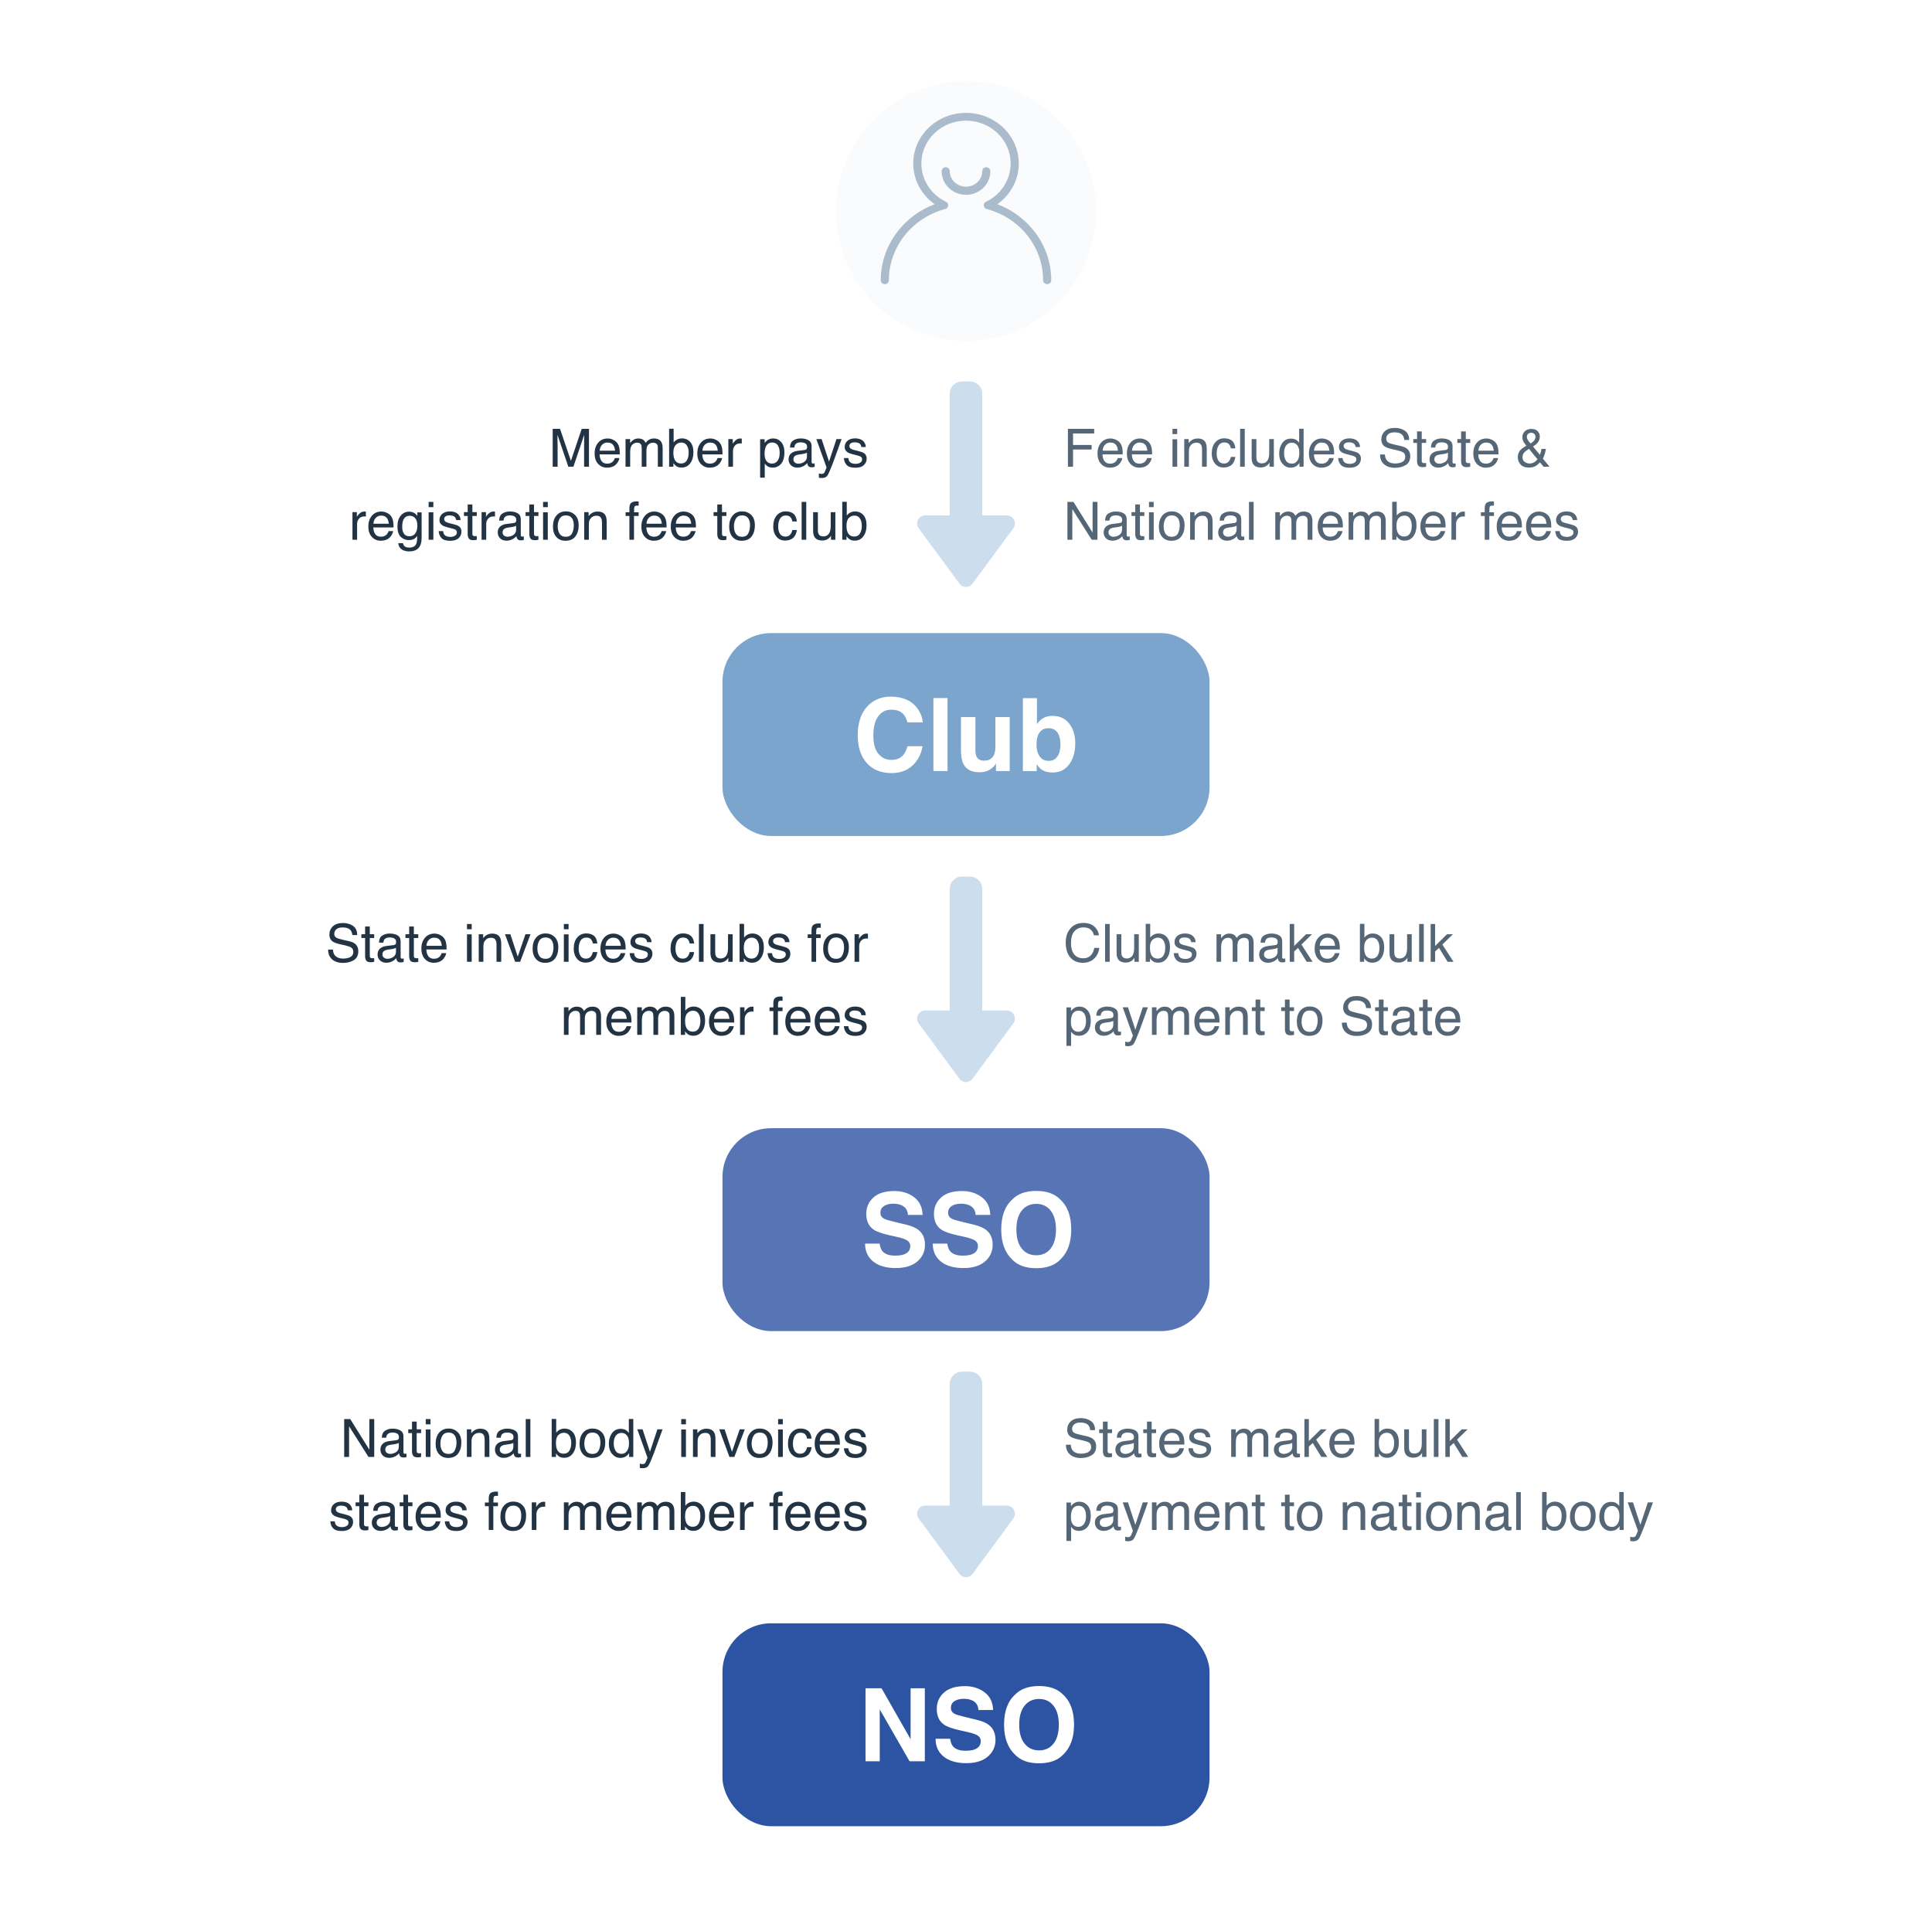 <svg fill="none" height="470" viewBox="0 0 476 470" width="476" xmlns="http://www.w3.org/2000/svg"><path d="m0 0h476v470h-476z" fill="#fff"/><rect fill="#7ca5cd" height="50" rx="12" width="120" x="178" y="156"/><path d="m211.328 181.15c0-3.141.842-5.562 2.526-7.263 1.465-1.481 3.329-2.222 5.591-2.222 3.028 0 5.241.993 6.641 2.979.773 1.114 1.188 2.233 1.245 3.356h-3.76c-.244-.862-.557-1.513-.94-1.953-.683-.781-1.696-1.172-3.039-1.172-1.367 0-2.446.554-3.235 1.661-.789 1.098-1.184 2.657-1.184 4.675s.415 3.532 1.245 4.541c.838 1.001 1.9 1.501 3.186 1.501 1.318 0 2.323-.431 3.015-1.294.383-.463.7-1.159.952-2.087h3.723c-.325 1.961-1.159 3.556-2.502 4.785-1.335 1.229-3.048 1.843-5.139 1.843-2.588 0-4.623-.83-6.104-2.49-1.481-1.668-2.221-3.955-2.221-6.86zm22.119 8.85h-3.479v-17.993h3.479zm6.872-13.306v8.02c0 .757.09 1.327.269 1.709.317.676.94 1.014 1.868 1.014 1.188 0 2.002-.481 2.441-1.441.228-.521.342-1.208.342-2.063v-7.239h3.528v13.306h-3.382v-1.88c-.032.041-.114.163-.244.366-.13.204-.285.383-.464.537-.545.489-1.074.822-1.587 1.001-.504.179-1.098.269-1.782.269-1.969 0-3.296-.708-3.979-2.124-.383-.781-.574-1.933-.574-3.455v-8.02zm19.007-.293c1.749 0 3.117.631 4.101 1.892.993 1.262 1.49 2.889 1.49 4.883 0 2.067-.489 3.78-1.465 5.139-.977 1.359-2.34 2.039-4.09 2.039-1.098 0-1.981-.22-2.649-.659-.398-.261-.83-.716-1.294-1.367v1.672h-3.405v-17.969h3.466v6.397c.44-.619.924-1.091 1.453-1.416.627-.407 1.424-.611 2.393-.611zm-.891 11.084c.895 0 1.591-.362 2.087-1.086s.745-1.677.745-2.857c0-.944-.122-1.725-.367-2.343-.463-1.172-1.318-1.758-2.563-1.758-1.261 0-2.128.574-2.6 1.721-.244.61-.366 1.4-.366 2.368 0 1.14.252 2.084.756 2.832.505.749 1.274 1.123 2.308 1.123z" fill="#fff"/><rect fill="#5775b5" height="50" rx="12" width="120" x="178" y="278"/><path d="m216.723 306.446c.114.822.337 1.436.671 1.843.61.741 1.656 1.111 3.137 1.111.887 0 1.608-.098 2.161-.293 1.05-.374 1.575-1.07 1.575-2.087 0-.595-.261-1.054-.782-1.38-.52-.317-1.338-.598-2.453-.842l-1.905-.427c-1.871-.424-3.165-.883-3.881-1.38-1.213-.83-1.819-2.128-1.819-3.894 0-1.611.586-2.95 1.758-4.016 1.171-1.066 2.893-1.599 5.163-1.599 1.896 0 3.512.504 4.846 1.514 1.343 1.001 2.047 2.457 2.112 4.37h-3.613c-.065-1.083-.537-1.852-1.416-2.307-.586-.302-1.314-.452-2.185-.452-.969 0-1.742.195-2.32.586-.577.39-.866.936-.866 1.636 0 .643.285 1.123.854 1.44.366.212 1.148.46 2.344.745l3.101.744c1.359.326 2.384.761 3.076 1.306 1.074.847 1.611 2.072 1.611 3.675 0 1.644-.631 3.011-1.892 4.101-1.253 1.083-3.027 1.624-5.322 1.624-2.344 0-4.187-.533-5.53-1.599-1.343-1.074-2.014-2.547-2.014-4.419zm16.674 0c.114.822.338 1.436.672 1.843.61.741 1.656 1.111 3.137 1.111.887 0 1.607-.098 2.161-.293 1.05-.374 1.574-1.07 1.574-2.087 0-.595-.26-1.054-.781-1.38-.521-.317-1.339-.598-2.453-.842l-1.905-.427c-1.871-.424-3.165-.883-3.882-1.38-1.212-.83-1.818-2.128-1.818-3.894 0-1.611.586-2.95 1.757-4.016 1.172-1.066 2.893-1.599 5.164-1.599 1.896 0 3.512.504 4.846 1.514 1.343 1.001 2.047 2.457 2.112 4.37h-3.613c-.065-1.083-.537-1.852-1.416-2.307-.586-.302-1.315-.452-2.185-.452-.969 0-1.742.195-2.32.586-.578.39-.866.936-.866 1.636 0 .643.284 1.123.854 1.44.366.212 1.148.46 2.344.745l3.1.744c1.359.326 2.385.761 3.077 1.306 1.074.847 1.611 2.072 1.611 3.675 0 1.644-.631 3.011-1.892 4.101-1.253 1.083-3.028 1.624-5.322 1.624-2.344 0-4.187-.533-5.53-1.599-1.343-1.074-2.014-2.547-2.014-4.419zm21.912 2.868c1.489 0 2.669-.549 3.54-1.647.879-1.099 1.318-2.662 1.318-4.688 0-2.018-.439-3.577-1.318-4.675-.871-1.107-2.051-1.66-3.54-1.66s-2.677.549-3.564 1.648c-.887 1.098-1.331 2.661-1.331 4.687s.444 3.589 1.331 4.688c.887 1.098 2.075 1.647 3.564 1.647zm8.618-6.335c0 3.231-.907 5.705-2.722 7.422-1.359 1.4-3.324 2.099-5.896 2.099s-4.537-.699-5.896-2.099c-1.823-1.717-2.734-4.191-2.734-7.422 0-3.296.911-5.77 2.734-7.422 1.359-1.4 3.324-2.099 5.896-2.099s4.537.699 5.896 2.099c1.815 1.652 2.722 4.126 2.722 7.422z" fill="#fff"/><rect fill="#2d53a3" height="50" rx="12" width="120" x="178" y="400"/><path d="m213.244 416.007h3.943l7.165 12.561v-12.561h3.503v17.993h-3.759l-7.349-12.781v12.781h-3.503zm20.849 12.439c.114.822.338 1.436.672 1.843.61.741 1.656 1.111 3.137 1.111.887 0 1.607-.098 2.16-.293 1.05-.374 1.575-1.07 1.575-2.087 0-.595-.26-1.054-.781-1.38-.521-.317-1.339-.598-2.454-.842l-1.904-.427c-1.872-.424-3.166-.883-3.882-1.38-1.212-.83-1.819-2.128-1.819-3.894 0-1.611.586-2.95 1.758-4.016s2.893-1.599 5.164-1.599c1.896 0 3.511.504 4.846 1.514 1.343 1.001 2.047 2.457 2.112 4.37h-3.614c-.065-1.083-.537-1.852-1.416-2.307-.585-.302-1.314-.452-2.185-.452-.968 0-1.741.195-2.319.586-.578.39-.867.936-.867 1.636 0 .643.285 1.123.855 1.44.366.212 1.147.46 2.344.745l3.1.744c1.359.326 2.385.761 3.076 1.306 1.075.847 1.612 2.072 1.612 3.675 0 1.644-.631 3.011-1.892 4.101-1.254 1.083-3.028 1.624-5.323 1.624-2.343 0-4.187-.533-5.529-1.599-1.343-1.074-2.015-2.547-2.015-4.419zm21.912 2.868c1.489 0 2.669-.549 3.54-1.647.879-1.099 1.318-2.662 1.318-4.688 0-2.018-.439-3.577-1.318-4.675-.871-1.107-2.051-1.66-3.54-1.66s-2.678.549-3.565 1.648c-.887 1.098-1.33 2.661-1.33 4.687s.443 3.589 1.33 4.688c.887 1.098 2.076 1.647 3.565 1.647zm8.618-6.335c0 3.231-.907 5.705-2.722 7.422-1.359 1.4-3.325 2.099-5.896 2.099-2.572 0-4.537-.699-5.896-2.099-1.823-1.717-2.734-4.191-2.734-7.422 0-3.296.911-5.77 2.734-7.422 1.359-1.4 3.324-2.099 5.896-2.099 2.571 0 4.537.699 5.896 2.099 1.815 1.652 2.722 4.126 2.722 7.422z" fill="#fff"/><path d="m242 134h-8v-37c0-1.657 1.343-3 3-3h2c1.657 0 3 1.343 3 3z" fill="#cde"/><path d="m239.61 143.815c-.799 1.085-2.421 1.085-3.22 0l-10.042-13.629c-.973-1.32-.03-3.186 1.61-3.186h20.084c1.64 0 2.583 1.866 1.61 3.186z" fill="#cde"/><path d="m136.171 105.675h1.809l2.679 7.884 2.66-7.884h1.79v9.325h-1.2v-5.503c0-.191.004-.506.013-.946.008-.44.013-.912.013-1.416l-2.66 7.865h-1.251l-2.678-7.865v.286c0 .228.004.578.012 1.047.013.466.019.809.019 1.029v5.503h-1.206zm13.54 2.374c.482 0 .95.115 1.403.343.453.224.797.516 1.034.876.229.343.381.743.457 1.2.068.313.102.812.102 1.498h-4.983c.021.69.184 1.244.489 1.663.305.415.776.622 1.415.622.597 0 1.073-.197 1.429-.59.203-.229.347-.493.431-.794h1.124c-.03.25-.129.529-.299.838-.165.305-.351.554-.558.749-.347.339-.777.567-1.289.686-.275.067-.586.101-.933.101-.846 0-1.563-.307-2.152-.92-.588-.618-.882-1.481-.882-2.59 0-1.092.296-1.978.889-2.66.592-.681 1.367-1.022 2.323-1.022zm1.822 3.009c-.047-.495-.155-.891-.324-1.187-.313-.55-.836-.825-1.568-.825-.525 0-.965.19-1.32.571-.356.377-.544.857-.565 1.441zm2.583-2.856h1.13v.965c.271-.335.516-.578.736-.73.377-.259.804-.388 1.283-.388.541 0 .977.134 1.307.4.186.153.356.377.508.673.254-.364.552-.633.895-.806.343-.178.728-.267 1.155-.267.914 0 1.537.33 1.867.991.177.355.266.833.266 1.434v4.526h-1.187v-4.723c0-.452-.114-.763-.343-.933-.224-.169-.499-.254-.825-.254-.448 0-.836.151-1.161.451-.322.3-.483.802-.483 1.504v3.955h-1.161v-4.437c0-.461-.055-.798-.165-1.009-.174-.318-.498-.476-.972-.476-.431 0-.825.167-1.18.501-.352.334-.527.94-.527 1.816v3.605h-1.143zm10.74-2.558h1.111v3.383c.25-.326.548-.574.895-.743.347-.173.724-.26 1.13-.26.847 0 1.532.292 2.057.876.529.58.793 1.437.793 2.571 0 1.075-.26 1.967-.78 2.678-.521.711-1.243 1.067-2.165 1.067-.516 0-.952-.125-1.308-.375-.211-.148-.438-.385-.679-.711v.87h-1.054zm2.971 8.563c.618 0 1.079-.246 1.384-.737.309-.491.463-1.138.463-1.942 0-.715-.154-1.308-.463-1.778-.305-.469-.755-.704-1.352-.704-.521 0-.978.192-1.371.578-.39.385-.584 1.019-.584 1.904 0 .639.08 1.157.241 1.555.3.749.861 1.124 1.682 1.124zm7.186-6.158c.482 0 .95.115 1.403.343.452.224.797.516 1.034.876.229.343.381.743.457 1.2.068.313.102.812.102 1.498h-4.983c.021.69.184 1.244.489 1.663.304.415.776.622 1.415.622.597 0 1.073-.197 1.428-.59.204-.229.347-.493.432-.794h1.124c-.03.25-.129.529-.299.838-.165.305-.351.554-.558.749-.347.339-.777.567-1.289.686-.275.067-.586.101-.933.101-.846 0-1.564-.307-2.152-.92-.588-.618-.882-1.481-.882-2.59 0-1.092.296-1.978.888-2.66.593-.681 1.367-1.022 2.324-1.022zm1.821 3.009c-.046-.495-.154-.891-.323-1.187-.313-.55-.836-.825-1.568-.825-.525 0-.965.19-1.32.571-.356.377-.544.857-.565 1.441zm2.616-2.856h1.085v1.174c.089-.229.307-.506.654-.832.347-.33.747-.495 1.2-.495.021 0 .057.002.108.007.05.004.137.012.26.025v1.206c-.068-.013-.131-.021-.191-.025-.055-.005-.116-.007-.184-.007-.575 0-1.017.187-1.326.559-.309.368-.464.793-.464 1.276v3.91h-1.142zm10.784 6.03c.534 0 .976-.222 1.327-.667.356-.448.533-1.117.533-2.005 0-.542-.078-1.008-.235-1.397-.296-.749-.838-1.123-1.625-1.123-.791 0-1.333.395-1.625 1.187-.156.423-.234.96-.234 1.612 0 .525.078.971.234 1.339.297.703.838 1.054 1.625 1.054zm-2.958-5.999h1.111v.902c.229-.309.478-.548.749-.718.385-.253.838-.38 1.359-.38.77 0 1.424.296 1.961.888.537.589.806 1.431.806 2.527 0 1.481-.387 2.539-1.161 3.173-.491.403-1.063.604-1.714.604-.512 0-.942-.113-1.289-.337-.203-.127-.429-.345-.679-.654v3.472h-1.143zm8.202 4.958c0 .33.12.59.361.781.242.19.527.285.857.285.402 0 .792-.093 1.168-.279.635-.309.952-.815.952-1.517v-.92c-.139.088-.319.162-.539.222-.22.059-.436.101-.648.127l-.691.089c-.415.055-.726.141-.934.26-.351.199-.526.516-.526.952zm2.767-2.311c.262-.033.438-.144.527-.33.051-.101.076-.247.076-.438 0-.389-.14-.67-.419-.844-.275-.178-.671-.267-1.187-.267-.596 0-1.02.161-1.269.483-.14.178-.231.442-.273.793h-1.067c.021-.838.292-1.419.813-1.745.525-.33 1.132-.495 1.822-.495.799 0 1.449.152 1.948.457.495.304.743.778.743 1.422v3.916c0 .119.023.214.07.286.051.072.154.108.311.108.051 0 .108-.003.171-.007.064-.008.131-.019.203-.031v.844c-.177.051-.313.082-.406.095s-.22.019-.381.019c-.393 0-.679-.14-.857-.419-.093-.148-.158-.358-.196-.628-.233.304-.568.569-1.003.793-.436.224-.917.337-1.441.337-.631 0-1.147-.191-1.549-.572-.398-.385-.597-.865-.597-1.441 0-.63.197-1.119.591-1.466.393-.347.909-.561 1.548-.641zm7.839-2.678h1.264c-.161.436-.519 1.43-1.073 2.983-.415 1.168-.762 2.12-1.041 2.857-.66 1.735-1.126 2.792-1.397 3.173-.27.381-.736.572-1.396.572-.161 0-.286-.007-.375-.019-.084-.013-.19-.036-.317-.07v-1.041c.199.055.343.089.432.101.089.013.167.019.235.019.211 0 .366-.036.463-.108.101-.067.186-.152.254-.253.021-.034.097-.208.228-.521.132-.313.227-.546.286-.698l-2.514-6.995h1.295l1.822 5.535zm2.933 4.665c.034.381.129.673.286.876.287.368.787.552 1.498.552.423 0 .795-.091 1.117-.273.322-.186.482-.471.482-.856 0-.292-.129-.515-.387-.667-.165-.093-.491-.201-.977-.324l-.908-.228c-.58-.144-1.007-.305-1.282-.483-.491-.309-.737-.736-.737-1.282 0-.643.231-1.164.692-1.561.466-.398 1.09-.597 1.873-.597 1.024 0 1.762.3 2.215.901.284.381.421.792.413 1.232h-1.079c-.022-.258-.112-.493-.273-.705-.263-.3-.718-.451-1.365-.451-.432 0-.76.083-.984.248-.22.165-.33.383-.33.654 0 .296.146.533.438.711.169.106.419.199.749.279l.755.184c.821.199 1.371.392 1.651.578.444.292.666.751.666 1.377 0 .605-.23 1.128-.692 1.568-.457.44-1.155.66-2.094.66-1.012 0-1.729-.228-2.152-.685-.419-.462-.643-1.031-.673-1.708zm-122.18 13.335h1.085v1.174c.089-.229.307-.506.654-.832.347-.33.747-.495 1.2-.495.021 0 .057.002.108.007.051.004.138.012.26.025v1.206c-.068-.013-.131-.021-.19-.025-.055-.005-.116-.007-.184-.007-.576 0-1.018.187-1.327.559-.309.368-.463.793-.463 1.276v3.91h-1.143zm7.128-.153c.482 0 .95.115 1.403.343.453.224.798.516 1.035.876.229.343.381.743.457 1.2.068.313.102.812.102 1.498h-4.983c.021.69.184 1.244.489 1.663.305.415.776.622 1.415.622.597 0 1.073-.197 1.428-.59.203-.229.347-.493.432-.794h1.123c-.03.25-.129.529-.298.838-.165.305-.351.554-.559.749-.347.339-.777.567-1.289.686-.275.067-.586.101-.933.101-.846 0-1.564-.307-2.152-.92-.588-.618-.882-1.481-.882-2.59 0-1.092.296-1.978.889-2.66.592-.681 1.367-1.022 2.323-1.022zm1.822 3.009c-.047-.495-.154-.891-.324-1.187-.313-.55-.836-.825-1.568-.825-.525 0-.965.19-1.32.571-.355.377-.544.857-.565 1.441zm4.983-2.977c.533 0 .998.131 1.396.394.216.148.436.364.66.647v-.857h1.054v6.183c0 .863-.127 1.544-.381 2.044-.474.922-1.369 1.383-2.685 1.383-.732 0-1.348-.165-1.847-.495-.499-.325-.779-.838-.838-1.536h1.162c.055.305.165.54.33.705.258.254.664.381 1.218.381.876 0 1.45-.309 1.721-.927.16-.364.234-1.014.222-1.949-.229.347-.504.605-.825.775-.322.169-.747.254-1.276.254-.737 0-1.382-.261-1.936-.781-.55-.525-.825-1.39-.825-2.596 0-1.139.277-2.027.832-2.666.558-.639 1.231-.959 2.019-.959zm2.056 3.491c0-.842-.173-1.466-.52-1.872-.347-.407-.79-.61-1.327-.61-.804 0-1.354.377-1.65 1.13-.157.402-.235.929-.235 1.581 0 .766.154 1.35.463 1.752.313.398.732.596 1.257.596.821 0 1.399-.37 1.733-1.11.186-.419.279-.908.279-1.467zm2.78-3.339h1.162v6.767h-1.162zm0-2.558h1.162v1.295h-1.162zm3.574 7.192c.034.381.129.673.286.876.288.368.787.552 1.498.552.423 0 .795-.091 1.117-.273.322-.186.482-.471.482-.856 0-.292-.129-.515-.387-.667-.165-.093-.491-.201-.977-.324l-.908-.228c-.58-.144-1.007-.305-1.282-.483-.491-.309-.737-.736-.737-1.282 0-.643.231-1.164.692-1.561.466-.398 1.09-.597 1.873-.597 1.024 0 1.762.3 2.215.901.284.381.421.792.413 1.232h-1.079c-.021-.258-.112-.493-.273-.705-.263-.3-.718-.451-1.365-.451-.432 0-.76.083-.984.248-.22.165-.33.383-.33.654 0 .296.146.533.438.711.169.106.419.199.749.279l.755.184c.821.199 1.372.392 1.651.578.444.292.666.751.666 1.377 0 .605-.23 1.128-.692 1.568-.457.44-1.155.66-2.094.66-1.012 0-1.729-.228-2.152-.685-.419-.462-.643-1.031-.673-1.708zm6.049-6.563h1.156v1.898h1.085v.933h-1.085v4.437c0 .237.08.395.241.476.089.046.237.07.444.07h.178c.063-.005.138-.011.222-.019v.901c-.131.038-.269.066-.412.083-.14.016-.292.025-.457.025-.534 0-.895-.136-1.086-.406-.19-.275-.286-.631-.286-1.067v-4.5h-.92v-.933h.92zm3.422 1.898h1.085v1.174c.089-.229.307-.506.654-.832.347-.33.747-.495 1.2-.495.021 0 .057.002.108.007.051.004.137.012.26.025v1.206c-.068-.013-.131-.021-.19-.025-.055-.005-.117-.007-.185-.007-.575 0-1.017.187-1.326.559-.309.368-.464.793-.464 1.276v3.91h-1.142zm5.173 4.989c0 .33.121.59.362.781.241.19.527.285.857.285.402 0 .791-.093 1.168-.279.635-.309.952-.815.952-1.517v-.92c-.14.088-.319.162-.539.222-.221.059-.436.101-.648.127l-.692.089c-.415.055-.726.141-.933.26-.351.199-.527.516-.527.952zm2.768-2.311c.262-.033.438-.144.527-.33.05-.101.076-.247.076-.438 0-.389-.14-.67-.419-.844-.275-.178-.671-.267-1.187-.267-.597 0-1.02.161-1.27.483-.139.178-.23.442-.273.793h-1.066c.021-.838.292-1.419.812-1.745.525-.33 1.132-.495 1.822-.495.8 0 1.45.152 1.949.457.495.304.743.778.743 1.422v3.916c0 .119.023.214.069.286.051.072.155.108.312.108.05 0 .107-.003.171-.007.063-.008.131-.019.203-.031v.844c-.178.051-.313.082-.406.095s-.22.019-.381.019c-.394 0-.679-.14-.857-.419-.093-.148-.159-.358-.197-.628-.233.304-.567.569-1.003.793s-.916.337-1.441.337c-.63 0-1.146-.191-1.548-.572-.398-.385-.597-.865-.597-1.441 0-.63.197-1.119.59-1.466.394-.347.91-.561 1.549-.641zm3.821-4.576h1.155v1.898h1.086v.933h-1.086v4.437c0 .237.081.395.242.476.088.046.237.07.444.07h.178c.063-.005.137-.011.222-.019v.901c-.131.038-.269.066-.413.083-.139.016-.292.025-.457.025-.533 0-.895-.136-1.085-.406-.191-.275-.286-.631-.286-1.067v-4.5h-.92v-.933h.92zm3.39 1.929h1.161v6.767h-1.161zm0-2.558h1.161v1.295h-1.161zm5.592 8.589c.757 0 1.276-.286 1.555-.857.284-.576.425-1.215.425-1.917 0-.635-.101-1.151-.304-1.549-.322-.626-.876-.94-1.663-.94-.699 0-1.206.267-1.524.8-.317.533-.476 1.177-.476 1.93 0 .724.159 1.327.476 1.809.318.482.821.724 1.511.724zm.044-6.259c.876 0 1.617.292 2.222.876s.908 1.443.908 2.577c0 1.096-.267 2.002-.8 2.717s-1.36 1.073-2.482 1.073c-.935 0-1.678-.316-2.228-.946-.55-.635-.825-1.486-.825-2.552 0-1.143.29-2.052.869-2.729.58-.678 1.359-1.016 2.336-1.016zm4.495.197h1.085v.965c.322-.398.662-.684 1.022-.857.36-.174.76-.261 1.2-.261.965 0 1.616.337 1.955 1.01.186.368.279.895.279 1.58v4.361h-1.162v-4.285c0-.414-.061-.749-.184-1.003-.203-.423-.571-.634-1.104-.634-.271 0-.493.027-.667.082-.313.093-.588.279-.825.559-.19.224-.315.457-.374.698-.055.237-.083.578-.083 1.022v3.561h-1.142zm11.14-1.035c.017-.474.099-.821.247-1.041.267-.389.781-.584 1.543-.584.072 0 .146.002.222.006.076.005.163.011.26.019v1.041c-.118-.008-.205-.012-.26-.012-.051-.005-.1-.007-.146-.007-.347 0-.554.091-.622.273-.068.178-.102.635-.102 1.371h1.13v.902h-1.142v5.865h-1.13v-5.865h-.946v-.902h.946zm6.163.882c.483 0 .95.115 1.403.343.453.224.798.516 1.035.876.228.343.381.743.457 1.2.068.313.101.812.101 1.498h-4.983c.022.69.185 1.244.489 1.663.305.415.777.622 1.416.622.596 0 1.073-.197 1.428-.59.203-.229.347-.493.432-.794h1.123c-.029.25-.129.529-.298.838-.165.305-.351.554-.559.749-.347.339-.776.567-1.288.686-.275.067-.586.101-.933.101-.847 0-1.564-.307-2.152-.92-.589-.618-.883-1.481-.883-2.59 0-1.092.297-1.978.889-2.66.592-.681 1.367-1.022 2.323-1.022zm1.822 3.009c-.046-.495-.154-.891-.324-1.187-.313-.55-.835-.825-1.568-.825-.524 0-.964.19-1.32.571-.355.377-.544.857-.565 1.441zm5.415-3.009c.482 0 .95.115 1.402.343.453.224.798.516 1.035.876.229.343.381.743.457 1.2.068.313.102.812.102 1.498h-4.983c.021.69.184 1.244.489 1.663.304.415.776.622 1.415.622.597 0 1.073-.197 1.428-.59.203-.229.347-.493.432-.794h1.123c-.029.25-.129.529-.298.838-.165.305-.351.554-.558.749-.347.339-.777.567-1.289.686-.275.067-.586.101-.933.101-.846 0-1.564-.307-2.152-.92-.588-.618-.882-1.481-.882-2.59 0-1.092.296-1.978.888-2.66.593-.681 1.367-1.022 2.324-1.022zm1.821 3.009c-.046-.495-.154-.891-.323-1.187-.313-.55-.836-.825-1.568-.825-.525 0-.965.19-1.321.571-.355.377-.543.857-.564 1.441zm6.431-4.754h1.155v1.898h1.085v.933h-1.085v4.437c0 .237.08.395.241.476.089.046.237.07.444.07h.178c.064-.005.138-.011.222-.019v.901c-.131.038-.268.066-.412.083-.14.016-.292.025-.457.025-.534 0-.895-.136-1.086-.406-.19-.275-.285-.631-.285-1.067v-4.5h-.921v-.933h.921zm6.087 7.96c.757 0 1.276-.286 1.555-.857.284-.576.425-1.215.425-1.917 0-.635-.101-1.151-.304-1.549-.322-.626-.876-.94-1.663-.94-.699 0-1.206.267-1.524.8-.317.533-.476 1.177-.476 1.93 0 .724.159 1.327.476 1.809.318.482.821.724 1.511.724zm.044-6.259c.876 0 1.617.292 2.222.876s.908 1.443.908 2.577c0 1.096-.267 2.002-.8 2.717s-1.361 1.073-2.482 1.073c-.935 0-1.678-.316-2.228-.946-.55-.635-.825-1.486-.825-2.552 0-1.143.29-2.052.869-2.729.58-.678 1.359-1.016 2.336-1.016zm10.734 0c.766 0 1.388.186 1.866.558.483.373.773 1.014.87 1.924h-1.111c-.067-.419-.222-.766-.463-1.041-.241-.279-.629-.419-1.162-.419-.728 0-1.248.355-1.561 1.066-.203.462-.305 1.031-.305 1.708 0 .681.144 1.255.432 1.72.287.465.74.698 1.358.698.474 0 .849-.144 1.124-.431.279-.292.471-.69.577-1.194h1.111c-.127.902-.444 1.562-.952 1.981-.508.414-1.157.622-1.949.622-.888 0-1.597-.324-2.126-.971-.529-.652-.794-1.465-.794-2.438 0-1.193.29-2.122.87-2.787.58-.664 1.318-.996 2.215-.996zm3.91-2.33h1.143v9.325h-1.143zm4.006 2.527v4.513c0 .347.055.63.165.85.203.407.582.61 1.136.61.796 0 1.337-.356 1.625-1.067.157-.38.235-.903.235-1.567v-3.339h1.143v6.798h-1.08l.013-1.003c-.148.258-.332.476-.552.654-.436.355-.965.533-1.587.533-.969 0-1.629-.324-1.981-.971-.19-.347-.285-.81-.285-1.39v-4.621zm6.005-2.558h1.111v3.383c.249-.326.548-.574.895-.743.347-.173.723-.26 1.129-.26.847 0 1.532.292 2.057.876.529.58.794 1.437.794 2.571 0 1.075-.261 1.967-.781 2.678-.521.711-1.242 1.067-2.165 1.067-.516 0-.952-.125-1.307-.375-.212-.148-.438-.385-.68-.711v.87h-1.053zm2.97 8.563c.618 0 1.079-.246 1.384-.737.309-.491.464-1.138.464-1.942 0-.715-.155-1.308-.464-1.778-.305-.469-.755-.704-1.352-.704-.52 0-.977.192-1.371.578-.389.385-.584 1.019-.584 1.904 0 .639.08 1.157.241 1.555.301.749.861 1.124 1.682 1.124z" fill="#234"/><path d="m263.111 105.675h6.468v1.143h-5.205v2.831h4.577v1.111h-4.577v4.24h-1.263zm10.505 2.374c.483 0 .95.115 1.403.343.453.224.798.516 1.035.876.228.343.381.743.457 1.2.067.313.101.812.101 1.498h-4.983c.022.69.184 1.244.489 1.663.305.415.777.622 1.416.622.596 0 1.072-.197 1.428-.59.203-.229.347-.493.432-.794h1.123c-.03.25-.129.529-.298.838-.165.305-.351.554-.559.749-.347.339-.776.567-1.288.686-.275.067-.587.101-.934.101-.846 0-1.563-.307-2.151-.92-.589-.618-.883-1.481-.883-2.59 0-1.092.297-1.978.889-2.66.592-.681 1.367-1.022 2.323-1.022zm1.822 3.009c-.047-.495-.154-.891-.324-1.187-.313-.55-.836-.825-1.568-.825-.524 0-.964.19-1.32.571-.355.377-.544.857-.565 1.441zm5.415-3.009c.482 0 .95.115 1.402.343.453.224.798.516 1.035.876.229.343.381.743.457 1.2.068.313.102.812.102 1.498h-4.983c.021.69.184 1.244.488 1.663.305.415.777.622 1.416.622.597 0 1.073-.197 1.428-.59.203-.229.347-.493.432-.794h1.123c-.029.25-.129.529-.298.838-.165.305-.351.554-.559.749-.347.339-.776.567-1.288.686-.275.067-.586.101-.933.101-.847 0-1.564-.307-2.152-.92-.588-.618-.882-1.481-.882-2.59 0-1.092.296-1.978.888-2.66.593-.681 1.367-1.022 2.324-1.022zm1.821 3.009c-.046-.495-.154-.891-.323-1.187-.314-.55-.836-.825-1.568-.825-.525 0-.965.19-1.321.571-.355.377-.543.857-.565 1.441zm6.202-2.825h1.162v6.767h-1.162zm0-2.558h1.162v1.295h-1.162zm2.895 2.527h1.085v.965c.322-.398.662-.684 1.022-.857.36-.174.76-.261 1.2-.261.964 0 1.616.337 1.955 1.01.186.368.279.895.279 1.58v4.361h-1.162v-4.285c0-.414-.061-.749-.184-1.003-.203-.423-.571-.634-1.104-.634-.271 0-.493.027-.667.082-.313.093-.588.279-.825.559-.19.224-.315.457-.374.698-.055.237-.083.578-.083 1.022v3.561h-1.142zm9.857-.197c.766 0 1.388.186 1.867.558.482.373.772 1.014.869 1.924h-1.111c-.067-.419-.222-.766-.463-1.041-.241-.279-.628-.419-1.162-.419-.727 0-1.248.355-1.561 1.066-.203.462-.305 1.031-.305 1.708 0 .681.144 1.255.432 1.72s.74.698 1.358.698c.474 0 .849-.144 1.124-.431.279-.292.472-.69.577-1.194h1.111c-.127.902-.444 1.562-.952 1.981-.508.414-1.157.622-1.949.622-.888 0-1.597-.324-2.126-.971-.529-.652-.794-1.465-.794-2.438 0-1.193.29-2.122.87-2.787.58-.664 1.318-.996 2.215-.996zm3.911-2.33h1.142v9.325h-1.142zm4.005 2.527v4.513c0 .347.055.63.165.85.203.407.582.61 1.136.61.796 0 1.337-.356 1.625-1.067.157-.38.235-.903.235-1.567v-3.339h1.143v6.798h-1.079l.012-1.003c-.148.258-.332.476-.552.654-.436.355-.965.533-1.587.533-.969 0-1.629-.324-1.98-.971-.191-.347-.286-.81-.286-1.39v-4.621zm6.817 3.478c0 .728.155 1.337.464 1.828s.804.737 1.485.737c.529 0 .963-.227 1.301-.68.343-.457.514-1.11.514-1.961 0-.859-.175-1.494-.526-1.904-.352-.415-.785-.622-1.302-.622-.575 0-1.043.22-1.402.66-.356.44-.534 1.087-.534 1.942zm1.721-3.599c.52 0 .956.11 1.307.33.203.127.434.349.692.667v-3.434h1.098v9.356h-1.028v-.946c-.267.419-.582.722-.946.908s-.781.279-1.25.279c-.758 0-1.414-.317-1.968-.952-.555-.639-.832-1.487-.832-2.545 0-.991.252-1.848.756-2.571.507-.728 1.231-1.092 2.171-1.092zm7.623-.032c.483 0 .95.115 1.403.343.453.224.798.516 1.035.876.228.343.38.743.457 1.2.067.313.101.812.101 1.498h-4.983c.021.69.184 1.244.489 1.663.305.415.777.622 1.416.622.596 0 1.072-.197 1.428-.59.203-.229.347-.493.431-.794h1.124c-.03.25-.129.529-.298.838-.165.305-.352.554-.559.749-.347.339-.777.567-1.289.686-.275.067-.586.101-.933.101-.846 0-1.563-.307-2.152-.92-.588-.618-.882-1.481-.882-2.59 0-1.092.296-1.978.889-2.66.592-.681 1.367-1.022 2.323-1.022zm1.822 3.009c-.047-.495-.155-.891-.324-1.187-.313-.55-.836-.825-1.568-.825-.524 0-.965.19-1.32.571-.356.377-.544.857-.565 1.441zm3.263 1.809c.033.381.129.673.285.876.288.368.787.552 1.498.552.423 0 .796-.091 1.117-.273.322-.186.483-.471.483-.856 0-.292-.129-.515-.387-.667-.165-.093-.491-.201-.978-.324l-.908-.228c-.579-.144-1.007-.305-1.282-.483-.491-.309-.736-.736-.736-1.282 0-.643.23-1.164.692-1.561.465-.398 1.089-.597 1.872-.597 1.024 0 1.763.3 2.216.901.283.381.421.792.412 1.232h-1.079c-.021-.258-.112-.493-.273-.705-.262-.3-.717-.451-1.365-.451-.431 0-.759.083-.983.248-.221.165-.331.383-.331.654 0 .296.146.533.438.711.17.106.419.199.749.279l.756.184c.821.199 1.371.392 1.65.578.445.292.667.751.667 1.377 0 .605-.231 1.128-.692 1.568-.457.44-1.155.66-2.095.66-1.011 0-1.729-.228-2.152-.685-.419-.462-.643-1.031-.673-1.708zm10.416-.876c.03.529.155.959.375 1.289.419.618 1.157.927 2.215.927.474 0 .905-.068 1.295-.204.753-.262 1.13-.732 1.13-1.409 0-.508-.159-.869-.476-1.085-.322-.212-.826-.396-1.511-.552l-1.263-.286c-.825-.186-1.409-.392-1.752-.616-.593-.389-.889-.971-.889-1.745 0-.838.29-1.526.87-2.063.579-.538 1.4-.807 2.463-.807.977 0 1.807.237 2.488.711.685.47 1.028 1.223 1.028 2.26h-1.187c-.063-.499-.199-.882-.406-1.149-.385-.486-1.039-.73-1.961-.73-.745 0-1.281.157-1.606.47-.326.313-.489.677-.489 1.092 0 .457.19.791.571 1.003.25.135.815.304 1.695.507l1.308.299c.63.144 1.117.34 1.459.59.593.436.889 1.069.889 1.898 0 1.033-.376 1.771-1.13 2.215-.749.445-1.621.667-2.615.667-1.159 0-2.067-.296-2.723-.889-.656-.588-.978-1.386-.965-2.393zm7.922-5.687h1.155v1.898h1.086v.933h-1.086v4.437c0 .237.081.395.241.476.089.046.237.07.445.07h.177c.064-.005.138-.011.223-.019v.901c-.132.038-.269.066-.413.083-.14.016-.292.025-.457.025-.533 0-.895-.136-1.085-.406-.191-.275-.286-.631-.286-1.067v-4.5h-.92v-.933h.92zm4.266 6.887c0 .33.12.59.361.781.242.19.527.285.857.285.402 0 .792-.093 1.168-.279.635-.309.952-.815.952-1.517v-.92c-.139.088-.319.162-.539.222-.22.059-.436.101-.648.127l-.691.089c-.415.055-.726.141-.934.26-.351.199-.526.516-.526.952zm2.767-2.311c.263-.033.438-.144.527-.33.051-.101.076-.247.076-.438 0-.389-.139-.67-.419-.844-.275-.178-.671-.267-1.187-.267-.596 0-1.02.161-1.269.483-.14.178-.231.442-.273.793h-1.067c.021-.838.292-1.419.813-1.745.525-.33 1.132-.495 1.822-.495.799 0 1.449.152 1.948.457.495.304.743.778.743 1.422v3.916c0 .119.023.214.07.286.051.072.154.108.311.108.051 0 .108-.003.171-.007.064-.008.131-.019.203-.031v.844c-.177.051-.313.082-.406.095s-.22.019-.381.019c-.393 0-.679-.14-.857-.419-.093-.148-.158-.358-.196-.628-.233.304-.568.569-1.003.793-.436.224-.917.337-1.441.337-.631 0-1.147-.191-1.549-.572-.398-.385-.597-.865-.597-1.441 0-.63.197-1.119.591-1.466.393-.347.909-.561 1.548-.641zm3.821-4.576h1.156v1.898h1.085v.933h-1.085v4.437c0 .237.08.395.241.476.089.046.237.07.444.07h.178c.063-.005.138-.011.222-.019v.901c-.131.038-.269.066-.412.083-.14.016-.292.025-.457.025-.534 0-.896-.136-1.086-.406-.19-.275-.286-.631-.286-1.067v-4.5h-.92v-.933h.92zm6.221 1.745c.483 0 .95.115 1.403.343.453.224.798.516 1.035.876.228.343.38.743.457 1.2.067.313.101.812.101 1.498h-4.983c.021.69.184 1.244.489 1.663.305.415.777.622 1.416.622.596 0 1.072-.197 1.428-.59.203-.229.347-.493.431-.794h1.124c-.03.25-.129.529-.298.838-.165.305-.352.554-.559.749-.347.339-.776.567-1.289.686-.275.067-.586.101-.933.101-.846 0-1.563-.307-2.151-.92-.589-.618-.883-1.481-.883-2.59 0-1.092.296-1.978.889-2.66.592-.681 1.367-1.022 2.323-1.022zm1.822 3.009c-.047-.495-.155-.891-.324-1.187-.313-.55-.836-.825-1.568-.825-.524 0-.965.19-1.32.571-.355.377-.544.857-.565 1.441zm9.077-1.758c.402-.284.679-.514.832-.692.249-.288.374-.607.374-.959 0-.275-.091-.512-.273-.711-.182-.198-.427-.298-.736-.298-.47 0-.796.157-.978.47-.093.161-.139.336-.139.527 0 .258.069.505.209.742.144.237.381.544.711.921zm-.292 4.913c.47 0 .874-.108 1.212-.324.339-.216.599-.457.781-.723l-2.107-2.571c-.597.398-.986.702-1.168.914-.279.317-.419.704-.419 1.161 0 .496.18.876.539 1.143.364.267.752.4 1.162.4zm-.749-4.399c-.394-.453-.658-.834-.793-1.143-.132-.309-.197-.607-.197-.895 0-.601.203-1.098.609-1.491.406-.398.95-.597 1.632-.597.647 0 1.153.184 1.517.552s.546.809.546 1.321c0 .596-.189 1.119-.565 1.567-.22.263-.589.565-1.105.908l1.701 2.031c.115-.338.193-.59.235-.755.047-.169.093-.404.14-.705h1.085c-.072.597-.216 1.171-.431 1.721-.216.546-.324.766-.324.66l1.657 2.012h-1.473l-.876-1.066c-.347.376-.664.651-.952.825-.504.304-1.084.457-1.739.457-.97 0-1.674-.26-2.114-.781-.44-.525-.66-1.115-.66-1.771 0-.707.213-1.297.641-1.771.262-.288.751-.647 1.466-1.079zm-113.071 13.861h1.492l4.71 7.554v-7.554h1.2v9.325h-1.416l-4.78-7.547v7.547h-1.206zm10.118 7.516c0 .33.121.59.362.781.241.19.527.285.857.285.402 0 .791-.093 1.168-.279.635-.309.952-.815.952-1.517v-.92c-.139.088-.319.162-.539.222-.22.059-.436.101-.648.127l-.692.089c-.414.055-.725.141-.933.26-.351.199-.527.516-.527.952zm2.768-2.311c.262-.033.438-.144.527-.33.051-.101.076-.247.076-.438 0-.389-.14-.67-.419-.844-.275-.178-.671-.267-1.187-.267-.597 0-1.02.161-1.269.483-.14.178-.231.442-.273.793h-1.067c.021-.838.292-1.419.813-1.745.524-.33 1.132-.495 1.821-.495.8 0 1.45.152 1.949.457.495.304.743.778.743 1.422v3.916c0 .119.023.214.07.286.05.072.154.108.311.108.05 0 .108-.003.171-.007.064-.008.131-.019.203-.031v.844c-.178.051-.313.082-.406.095s-.22.019-.381.019c-.393 0-.679-.14-.857-.419-.093-.148-.159-.358-.197-.628-.232.304-.567.569-1.003.793-.435.224-.916.337-1.44.337-.631 0-1.147-.191-1.549-.572-.398-.385-.597-.865-.597-1.441 0-.63.197-1.119.59-1.466.394-.347.91-.561 1.549-.641zm3.821-4.576h1.156v1.898h1.085v.933h-1.085v4.437c0 .237.08.395.241.476.089.046.237.07.444.07h.178c.063-.005.137-.011.222-.019v.901c-.131.038-.269.066-.413.083-.139.016-.292.025-.457.025-.533 0-.895-.136-1.085-.406-.191-.275-.286-.631-.286-1.067v-4.5h-.92v-.933h.92zm3.39 1.929h1.162v6.767h-1.162zm0-2.558h1.162v1.295h-1.162zm5.592 8.589c.758 0 1.276-.286 1.555-.857.284-.576.426-1.215.426-1.917 0-.635-.102-1.151-.305-1.549-.322-.626-.876-.94-1.663-.94-.698 0-1.206.267-1.524.8-.317.533-.476 1.177-.476 1.93 0 .724.159 1.327.476 1.809.318.482.821.724 1.511.724zm.045-6.259c.876 0 1.616.292 2.221.876s.908 1.443.908 2.577c0 1.096-.267 2.002-.8 2.717s-1.36 1.073-2.482 1.073c-.935 0-1.678-.316-2.228-.946-.55-.635-.825-1.486-.825-2.552 0-1.143.29-2.052.87-2.729.579-.678 1.358-1.016 2.336-1.016zm4.494.197h1.085v.965c.322-.398.662-.684 1.022-.857.36-.174.76-.261 1.2-.261.965 0 1.616.337 1.955 1.01.186.368.279.895.279 1.58v4.361h-1.161v-4.285c0-.414-.062-.749-.184-1.003-.204-.423-.572-.634-1.105-.634-.271 0-.493.027-.666.082-.314.093-.589.279-.826.559-.19.224-.315.457-.374.698-.055.237-.083.578-.083 1.022v3.561h-1.142zm8.112 4.989c0 .33.121.59.362.781.241.19.527.285.857.285.402 0 .791-.093 1.168-.279.635-.309.952-.815.952-1.517v-.92c-.14.088-.32.162-.54.222-.22.059-.435.101-.647.127l-.692.089c-.415.055-.726.141-.933.26-.351.199-.527.516-.527.952zm2.768-2.311c.262-.033.438-.144.527-.33.05-.101.076-.247.076-.438 0-.389-.14-.67-.419-.844-.275-.178-.671-.267-1.187-.267-.597 0-1.02.161-1.27.483-.139.178-.23.442-.273.793h-1.066c.021-.838.292-1.419.812-1.745.525-.33 1.132-.495 1.822-.495.8 0 1.449.152 1.949.457.495.304.743.778.743 1.422v3.916c0 .119.023.214.069.286.051.072.155.108.311.108.051 0 .108-.003.172-.007.063-.008.131-.019.203-.031v.844c-.178.051-.313.082-.406.095s-.22.019-.381.019c-.394 0-.679-.14-.857-.419-.093-.148-.159-.358-.197-.628-.233.304-.567.569-1.003.793s-.916.337-1.441.337c-.63 0-1.147-.191-1.549-.572-.397-.385-.596-.865-.596-1.441 0-.63.196-1.119.59-1.466s.91-.561 1.549-.641zm3.624-5.205h1.143v9.325h-1.143zm6.481 2.527h1.13v.965c.271-.335.516-.578.736-.73.377-.259.804-.388 1.283-.388.541 0 .977.134 1.307.4.186.153.356.377.508.673.254-.364.552-.633.895-.806.343-.178.728-.267 1.155-.267.914 0 1.536.33 1.866.991.178.355.267.833.267 1.434v4.526h-1.187v-4.723c0-.452-.114-.763-.343-.933-.224-.169-.499-.254-.825-.254-.448 0-.836.151-1.162.451-.321.3-.482.802-.482 1.504v3.955h-1.162v-4.437c0-.461-.055-.798-.165-1.009-.173-.318-.497-.476-.971-.476-.431 0-.825.167-1.18.501-.352.334-.527.94-.527 1.816v3.605h-1.143zm13.66-.153c.483 0 .95.115 1.403.343.453.224.798.516 1.035.876.228.343.381.743.457 1.2.068.313.101.812.101 1.498h-4.983c.022.69.185 1.244.489 1.663.305.415.777.622 1.416.622.596 0 1.073-.197 1.428-.59.203-.229.347-.493.432-.794h1.123c-.029.25-.129.529-.298.838-.165.305-.351.554-.559.749-.347.339-.776.567-1.288.686-.275.067-.586.101-.933.101-.847 0-1.564-.307-2.152-.92-.589-.618-.883-1.481-.883-2.59 0-1.092.297-1.978.889-2.66.592-.681 1.367-1.022 2.323-1.022zm1.822 3.009c-.046-.495-.154-.891-.324-1.187-.313-.55-.835-.825-1.568-.825-.524 0-.964.19-1.32.571-.355.377-.544.857-.565 1.441zm2.584-2.856h1.129v.965c.271-.335.517-.578.737-.73.376-.259.804-.388 1.282-.388.542 0 .978.134 1.308.4.186.153.355.377.507.673.254-.364.553-.633.895-.806.343-.178.728-.267 1.156-.267.914 0 1.536.33 1.866.991.178.355.267.833.267 1.434v4.526h-1.187v-4.723c0-.452-.115-.763-.343-.933-.225-.169-.5-.254-.825-.254-.449 0-.836.151-1.162.451-.322.3-.482.802-.482 1.504v3.955h-1.162v-4.437c0-.461-.055-.798-.165-1.009-.174-.318-.497-.476-.971-.476-.432 0-.826.167-1.181.501-.351.334-.527.94-.527 1.816v3.605h-1.142zm10.74-2.558h1.111v3.383c.249-.326.548-.574.895-.743.347-.173.723-.26 1.13-.26.846 0 1.531.292 2.056.876.529.58.794 1.437.794 2.571 0 1.075-.261 1.967-.781 2.678-.521.711-1.242 1.067-2.165 1.067-.516 0-.952-.125-1.307-.375-.212-.148-.438-.385-.68-.711v.87h-1.053zm2.97 8.563c.618 0 1.08-.246 1.384-.737.309-.491.464-1.138.464-1.942 0-.715-.155-1.308-.464-1.778-.304-.469-.755-.704-1.352-.704-.52 0-.977.192-1.371.578-.389.385-.584 1.019-.584 1.904 0 .639.081 1.157.241 1.555.301.749.862 1.124 1.682 1.124zm7.186-6.158c.482 0 .95.115 1.403.343.453.224.798.516 1.035.876.228.343.38.743.457 1.2.067.313.101.812.101 1.498h-4.983c.021.69.184 1.244.489 1.663.305.415.777.622 1.416.622.596 0 1.072-.197 1.428-.59.203-.229.347-.493.431-.794h1.124c-.03.25-.129.529-.298.838-.165.305-.352.554-.559.749-.347.339-.777.567-1.289.686-.275.067-.586.101-.933.101-.846 0-1.563-.307-2.152-.92-.588-.618-.882-1.481-.882-2.59 0-1.092.296-1.978.889-2.66.592-.681 1.367-1.022 2.323-1.022zm1.822 3.009c-.047-.495-.155-.891-.324-1.187-.313-.55-.836-.825-1.568-.825-.525 0-.965.19-1.32.571-.356.377-.544.857-.565 1.441zm2.615-2.856h1.086v1.174c.088-.229.306-.506.653-.832.347-.33.747-.495 1.2-.495.021 0 .057.002.108.007.051.004.137.012.26.025v1.206c-.068-.013-.131-.021-.19-.025-.055-.005-.117-.007-.184-.007-.576 0-1.018.187-1.327.559-.309.368-.463.793-.463 1.276v3.91h-1.143zm8.201-1.035c.017-.474.1-.821.248-1.041.266-.389.781-.584 1.542-.584.072 0 .146.002.222.006.077.005.163.011.261.019v1.041c-.119-.008-.206-.012-.261-.012-.05-.005-.099-.007-.146-.007-.347 0-.554.091-.622.273-.067.178-.101.635-.101 1.371h1.13v.902h-1.143v5.865h-1.13v-5.865h-.946v-.902h.946zm6.164.882c.482 0 .95.115 1.403.343.452.224.797.516 1.034.876.229.343.381.743.457 1.2.068.313.102.812.102 1.498h-4.983c.021.69.184 1.244.489 1.663.304.415.776.622 1.415.622.597 0 1.073-.197 1.428-.59.204-.229.348-.493.432-.794h1.124c-.03.25-.129.529-.299.838-.165.305-.351.554-.558.749-.347.339-.777.567-1.289.686-.275.067-.586.101-.933.101-.846 0-1.564-.307-2.152-.92-.588-.618-.882-1.481-.882-2.59 0-1.092.296-1.978.889-2.66.592-.681 1.366-1.022 2.323-1.022zm1.822 3.009c-.047-.495-.155-.891-.324-1.187-.313-.55-.836-.825-1.568-.825-.525 0-.965.19-1.32.571-.356.377-.544.857-.565 1.441zm5.414-3.009c.483 0 .95.115 1.403.343.453.224.798.516 1.035.876.228.343.38.743.457 1.2.067.313.101.812.101 1.498h-4.983c.021.69.184 1.244.489 1.663.305.415.777.622 1.416.622.596 0 1.072-.197 1.428-.59.203-.229.347-.493.431-.794h1.124c-.03.25-.129.529-.298.838-.165.305-.352.554-.559.749-.347.339-.776.567-1.289.686-.275.067-.586.101-.933.101-.846 0-1.563-.307-2.151-.92-.589-.618-.883-1.481-.883-2.59 0-1.092.296-1.978.889-2.66.592-.681 1.367-1.022 2.323-1.022zm1.822 3.009c-.047-.495-.155-.891-.324-1.187-.313-.55-.836-.825-1.568-.825-.524 0-.965.19-1.32.571-.355.377-.544.857-.565 1.441zm3.263 1.809c.033.381.129.673.285.876.288.368.787.552 1.498.552.423 0 .796-.091 1.117-.273.322-.186.483-.471.483-.856 0-.292-.129-.515-.387-.667-.165-.093-.491-.201-.978-.324l-.908-.228c-.579-.144-1.007-.305-1.282-.483-.491-.309-.736-.736-.736-1.282 0-.643.231-1.164.692-1.561.465-.398 1.089-.597 1.872-.597 1.024 0 1.763.3 2.216.901.283.381.421.792.412 1.232h-1.079c-.021-.258-.112-.493-.273-.705-.262-.3-.717-.451-1.365-.451-.431 0-.759.083-.983.248-.22.165-.33.383-.33.654 0 .296.146.533.437.711.17.106.419.199.75.279l.755.184c.821.199 1.371.392 1.65.578.445.292.667.751.667 1.377 0 .605-.231 1.128-.692 1.568-.457.44-1.155.66-2.095.66-1.011 0-1.729-.228-2.152-.685-.419-.462-.643-1.031-.673-1.708z" fill="#567"/><path d="m242 256h-8v-37c0-1.657 1.343-3 3-3h2c1.657 0 3 1.343 3 3z" fill="#cde"/><path d="m239.61 265.815c-.799 1.085-2.421 1.085-3.22 0l-10.042-13.629c-.973-1.32-.03-3.186 1.61-3.186h20.084c1.64 0 2.583 1.866 1.61 3.186z" fill="#cde"/><path d="m82.032 233.991c.03.529.154.959.374 1.289.419.618 1.157.927 2.215.927.474 0 .906-.068 1.295-.204.753-.262 1.13-.732 1.13-1.409 0-.508-.159-.869-.476-1.085-.322-.212-.825-.396-1.511-.552l-1.263-.286c-.825-.186-1.409-.392-1.752-.616-.592-.389-.889-.971-.889-1.745 0-.838.29-1.526.87-2.063.58-.538 1.401-.807 2.463-.807.978 0 1.807.237 2.488.711.685.47 1.028 1.223 1.028 2.26h-1.187c-.064-.499-.199-.882-.406-1.149-.385-.486-1.039-.73-1.961-.73-.745 0-1.28.157-1.606.47-.326.313-.489.677-.489 1.092 0 .457.19.791.571 1.003.25.135.815.304 1.695.507l1.308.299c.63.144 1.117.34 1.46.59.593.436.889 1.069.889 1.898 0 1.033-.377 1.771-1.13 2.215-.749.445-1.621.667-2.615.667-1.159 0-2.067-.296-2.723-.889-.656-.588-.978-1.386-.965-2.393zm7.922-5.687h1.155v1.898h1.085v.933h-1.085v4.437c0 .237.08.395.241.476.089.046.237.07.444.07h.178c.063-.005.138-.011.222-.019v.901c-.131.038-.269.066-.413.083-.14.016-.292.025-.457.025-.533 0-.895-.136-1.085-.406-.19-.275-.286-.631-.286-1.067v-4.5h-.92v-.933h.92zm4.266 6.887c0 .33.121.59.362.781.241.19.527.285.857.285.402 0 .791-.093 1.168-.279.635-.309.952-.815.952-1.517v-.92c-.14.088-.32.162-.54.222-.22.059-.436.101-.647.127l-.692.089c-.415.055-.726.141-.933.26-.351.199-.527.516-.527.952zm2.768-2.311c.262-.033.438-.144.527-.33.051-.101.076-.247.076-.438 0-.389-.14-.67-.419-.844-.275-.178-.671-.267-1.187-.267-.597 0-1.02.161-1.27.483-.14.178-.231.442-.273.793h-1.066c.021-.838.292-1.419.812-1.745.525-.33 1.132-.495 1.822-.495.8 0 1.449.152 1.949.457.495.304.743.778.743 1.422v3.916c0 .119.023.214.07.286.051.072.154.108.311.108.051 0 .108-.003.171-.007.064-.008.131-.019.203-.031v.844c-.178.051-.313.082-.406.095s-.22.019-.381.019c-.394 0-.679-.14-.857-.419-.093-.148-.159-.358-.197-.628-.233.304-.567.569-1.003.793s-.916.337-1.441.337c-.631 0-1.147-.191-1.549-.572-.398-.385-.597-.865-.597-1.441 0-.63.197-1.119.59-1.466s.91-.561 1.549-.641zm3.822-4.576h1.155v1.898h1.085v.933h-1.085v4.437c0 .237.08.395.241.476.089.046.237.07.444.07h.178c.064-.005.138-.011.222-.019v.901c-.131.038-.268.066-.412.083-.14.016-.292.025-.457.025-.534 0-.895-.136-1.086-.406-.19-.275-.285-.631-.285-1.067v-4.5h-.921v-.933h.921zm6.22 1.745c.483 0 .95.115 1.403.343.453.224.798.516 1.035.876.228.343.381.743.457 1.2.068.313.101.812.101 1.498h-4.983c.022.69.185 1.244.489 1.663.305.415.777.622 1.416.622.596 0 1.073-.197 1.428-.59.203-.229.347-.493.432-.794h1.123c-.029.25-.129.529-.298.838-.165.305-.351.554-.559.749-.347.339-.776.567-1.288.686-.275.067-.586.101-.933.101-.847 0-1.564-.307-2.152-.92-.589-.618-.883-1.481-.883-2.59 0-1.092.297-1.978.889-2.66.593-.681 1.367-1.022 2.323-1.022zm1.822 3.009c-.046-.495-.154-.891-.324-1.187-.313-.55-.835-.825-1.568-.825-.524 0-.964.19-1.32.571-.355.377-.544.857-.565 1.441zm6.202-2.825h1.161v6.767h-1.161zm0-2.558h1.161v1.295h-1.161zm2.894 2.527h1.086v.965c.321-.398.662-.684 1.022-.857.359-.174.759-.261 1.199-.261.965 0 1.617.337 1.955 1.01.187.368.28.895.28 1.58v4.361h-1.162v-4.285c0-.414-.061-.749-.184-1.003-.203-.423-.571-.634-1.104-.634-.271 0-.493.027-.667.082-.313.093-.588.279-.825.559-.191.224-.315.457-.375.698-.055.237-.082.578-.082 1.022v3.561h-1.143zm7.795 0 1.816 5.535 1.898-5.535h1.25l-2.564 6.798h-1.219l-2.507-6.798zm8.639 6.062c.758 0 1.276-.286 1.556-.857.283-.576.425-1.215.425-1.917 0-.635-.102-1.151-.305-1.549-.321-.626-.876-.94-1.663-.94-.698 0-1.206.267-1.523.8-.318.533-.476 1.177-.476 1.93 0 .724.158 1.327.476 1.809.317.482.821.724 1.51.724zm.045-6.259c.876 0 1.616.292 2.221.876.606.584.908 1.443.908 2.577 0 1.096-.266 2.002-.8 2.717-.533.715-1.36 1.073-2.482 1.073-.935 0-1.677-.316-2.228-.946-.55-.635-.825-1.486-.825-2.552 0-1.143.29-2.052.87-2.729.58-.678 1.358-1.016 2.336-1.016zm4.494.228h1.162v6.767h-1.162zm0-2.558h1.162v1.295h-1.162zm5.516 2.33c.766 0 1.388.186 1.866.558.483.373.773 1.014.87 1.924h-1.111c-.068-.419-.222-.766-.463-1.041-.242-.279-.629-.419-1.162-.419-.728 0-1.248.355-1.561 1.066-.204.462-.305 1.031-.305 1.708 0 .681.144 1.255.431 1.72.288.465.741.698 1.359.698.474 0 .848-.144 1.123-.431.28-.292.472-.69.578-1.194h1.111c-.127.902-.444 1.562-.952 1.981-.508.414-1.158.622-1.949.622-.889 0-1.597-.324-2.126-.971-.529-.652-.794-1.465-.794-2.438 0-1.193.29-2.122.87-2.787.579-.664 1.318-.996 2.215-.996zm6.71.044c.482 0 .95.115 1.402.343.453.224.798.516 1.035.876.229.343.381.743.457 1.2.068.313.102.812.102 1.498h-4.983c.021.69.184 1.244.488 1.663.305.415.777.622 1.416.622.597 0 1.073-.197 1.428-.59.203-.229.347-.493.432-.794h1.123c-.029.25-.129.529-.298.838-.165.305-.351.554-.559.749-.347.339-.776.567-1.288.686-.275.067-.586.101-.933.101-.847 0-1.564-.307-2.152-.92-.588-.618-.882-1.481-.882-2.59 0-1.092.296-1.978.888-2.66.593-.681 1.367-1.022 2.324-1.022zm1.821 3.009c-.046-.495-.154-.891-.323-1.187-.314-.55-.836-.825-1.568-.825-.525 0-.965.19-1.321.571-.355.377-.543.857-.565 1.441zm3.263 1.809c.034.381.129.673.286.876.287.368.787.552 1.498.552.423 0 .795-.091 1.117-.273.321-.186.482-.471.482-.856 0-.292-.129-.515-.387-.667-.165-.093-.491-.201-.977-.324l-.908-.228c-.58-.144-1.007-.305-1.282-.483-.491-.309-.737-.736-.737-1.282 0-.643.231-1.164.692-1.561.466-.398 1.09-.597 1.873-.597 1.024 0 1.762.3 2.215.901.284.381.421.792.413 1.232h-1.079c-.022-.258-.113-.493-.273-.705-.263-.3-.718-.451-1.365-.451-.432 0-.76.083-.984.248-.22.165-.33.383-.33.654 0 .296.146.533.438.711.169.106.419.199.749.279l.755.184c.821.199 1.371.392 1.651.578.444.292.666.751.666 1.377 0 .605-.23 1.128-.692 1.568-.457.44-1.155.66-2.094.66-1.012 0-1.729-.228-2.152-.685-.419-.462-.644-1.031-.673-1.708zm12.061-4.862c.765 0 1.388.186 1.866.558.482.373.772 1.014.869 1.924h-1.11c-.068-.419-.223-.766-.464-1.041-.241-.279-.628-.419-1.161-.419-.728 0-1.249.355-1.562 1.066-.203.462-.305 1.031-.305 1.708 0 .681.144 1.255.432 1.72s.741.698 1.358.698c.474 0 .849-.144 1.124-.431.279-.292.472-.69.578-1.194h1.11c-.127.902-.444 1.562-.952 1.981-.508.414-1.157.622-1.949.622-.888 0-1.597-.324-2.126-.971-.529-.652-.793-1.465-.793-2.438 0-1.193.289-2.122.869-2.787.58-.664 1.318-.996 2.216-.996zm3.91-2.33h1.142v9.325h-1.142zm4.005 2.527v4.513c0 .347.055.63.165.85.203.407.582.61 1.136.61.796 0 1.338-.356 1.625-1.067.157-.38.235-.903.235-1.567v-3.339h1.143v6.798h-1.079l.012-1.003c-.148.258-.332.476-.552.654-.436.355-.965.533-1.587.533-.969 0-1.629-.324-1.98-.971-.191-.347-.286-.81-.286-1.39v-4.621zm6.005-2.558h1.111v3.383c.249-.326.548-.574.895-.743.347-.173.723-.26 1.13-.26.846 0 1.532.292 2.056.876.529.58.794 1.437.794 2.571 0 1.075-.26 1.967-.781 2.678-.52.711-1.242 1.067-2.165 1.067-.516 0-.952-.125-1.307-.375-.212-.148-.438-.385-.679-.711v.87h-1.054zm2.971 8.563c.617 0 1.079-.246 1.383-.737.309-.491.464-1.138.464-1.942 0-.715-.155-1.308-.464-1.778-.304-.469-.755-.704-1.352-.704-.52 0-.977.192-1.371.578-.389.385-.584 1.019-.584 1.904 0 .639.081 1.157.242 1.555.3.749.861 1.124 1.682 1.124zm5.033-1.34c.034.381.129.673.286.876.288.368.787.552 1.498.552.423 0 .796-.091 1.117-.273.322-.186.483-.471.483-.856 0-.292-.129-.515-.388-.667-.165-.093-.49-.201-.977-.324l-.908-.228c-.58-.144-1.007-.305-1.282-.483-.491-.309-.736-.736-.736-1.282 0-.643.23-1.164.692-1.561.465-.398 1.089-.597 1.872-.597 1.024 0 1.763.3 2.215.901.284.381.421.792.413 1.232h-1.079c-.021-.258-.112-.493-.273-.705-.262-.3-.717-.451-1.365-.451-.431 0-.759.083-.984.248-.22.165-.33.383-.33.654 0 .296.146.533.438.711.169.106.419.199.749.279l.756.184c.821.199 1.371.392 1.65.578.444.292.667.751.667 1.377 0 .605-.231 1.128-.692 1.568-.457.44-1.156.66-2.095.66-1.011 0-1.729-.228-2.152-.685-.419-.462-.643-1.031-.673-1.708zm9.725-5.7c.017-.474.099-.821.248-1.041.266-.389.78-.584 1.542-.584.072 0 .146.002.222.006.076.005.163.011.26.019v1.041c-.118-.008-.205-.012-.26-.012-.051-.005-.099-.007-.146-.007-.347 0-.554.091-.622.273-.068.178-.101.635-.101 1.371h1.129v.902h-1.142v5.865h-1.13v-5.865h-.946v-.902h.946zm6.03 7.097c.758 0 1.276-.286 1.555-.857.284-.576.426-1.215.426-1.917 0-.635-.102-1.151-.305-1.549-.322-.626-.876-.94-1.663-.94-.698 0-1.206.267-1.524.8-.317.533-.476 1.177-.476 1.93 0 .724.159 1.327.476 1.809.318.482.821.724 1.511.724zm.045-6.259c.876 0 1.616.292 2.221.876s.908 1.443.908 2.577c0 1.096-.267 2.002-.8 2.717s-1.36 1.073-2.482 1.073c-.935 0-1.678-.316-2.228-.946-.55-.635-.825-1.486-.825-2.552 0-1.143.29-2.052.87-2.729.579-.678 1.358-1.016 2.336-1.016zm4.526.197h1.085v1.174c.089-.229.307-.506.654-.832.347-.33.747-.495 1.199-.495.022 0 .058.002.108.007.051.004.138.012.261.025v1.206c-.068-.013-.132-.021-.191-.025-.055-.005-.116-.007-.184-.007-.575 0-1.018.187-1.327.559-.308.368-.463.793-.463 1.276v3.91h-1.142zm-71.608 18h1.129v.965c.271-.335.517-.578.737-.73.376-.259.804-.388 1.282-.388.542 0 .978.134 1.308.4.186.153.355.377.507.673.254-.364.553-.633.896-.806.342-.178.727-.267 1.155-.267.914 0 1.536.33 1.866.991.178.355.267.833.267 1.434v4.526h-1.187v-4.723c0-.452-.115-.763-.343-.933-.224-.169-.5-.254-.825-.254-.449 0-.836.151-1.162.451-.322.3-.482.802-.482 1.504v3.955h-1.162v-4.437c0-.461-.055-.798-.165-1.009-.174-.318-.497-.476-.971-.476-.432 0-.825.167-1.181.501-.351.334-.527.94-.527 1.816v3.605h-1.142zm13.66-.153c.482 0 .95.115 1.403.343.452.224.797.516 1.034.876.229.343.381.743.457 1.2.068.313.102.812.102 1.498h-4.983c.021.69.184 1.244.489 1.663.304.415.776.622 1.415.622.597 0 1.073-.197 1.428-.59.204-.229.347-.493.432-.794h1.124c-.03.25-.129.529-.299.838-.165.305-.351.554-.558.749-.347.339-.777.567-1.289.686-.275.067-.586.101-.933.101-.846 0-1.564-.307-2.152-.92-.588-.618-.882-1.481-.882-2.59 0-1.092.296-1.978.889-2.66.592-.681 1.366-1.022 2.323-1.022zm1.822 3.009c-.047-.495-.155-.891-.324-1.187-.313-.55-.836-.825-1.568-.825-.525 0-.965.19-1.32.571-.356.377-.544.857-.565 1.441zm2.583-2.856h1.13v.965c.271-.335.516-.578.736-.73.377-.259.804-.388 1.282-.388.542 0 .978.134 1.308.4.186.153.356.377.508.673.254-.364.552-.633.895-.806.343-.178.728-.267 1.155-.267.914 0 1.536.33 1.866.991.178.355.267.833.267 1.434v4.526h-1.187v-4.723c0-.452-.114-.763-.343-.933-.224-.169-.499-.254-.825-.254-.449 0-.836.151-1.162.451-.321.3-.482.802-.482 1.504v3.955h-1.162v-4.437c0-.461-.055-.798-.165-1.009-.173-.318-.497-.476-.971-.476-.431 0-.825.167-1.181.501-.351.334-.526.94-.526 1.816v3.605h-1.143zm10.74-2.558h1.111v3.383c.25-.326.548-.574.895-.743.347-.173.724-.26 1.13-.26.846 0 1.532.292 2.057.876.529.58.793 1.437.793 2.571 0 1.075-.26 1.967-.781 2.678-.52.711-1.242 1.067-2.164 1.067-.516 0-.952-.125-1.308-.375-.211-.148-.438-.385-.679-.711v.87h-1.054zm2.971 8.563c.618 0 1.079-.246 1.384-.737.309-.491.463-1.138.463-1.942 0-.715-.154-1.308-.463-1.778-.305-.469-.756-.704-1.352-.704-.521 0-.978.192-1.371.578-.39.385-.584 1.019-.584 1.904 0 .639.08 1.157.241 1.555.3.749.861 1.124 1.682 1.124zm7.186-6.158c.482 0 .95.115 1.402.343.453.224.798.516 1.035.876.229.343.381.743.457 1.2.068.313.102.812.102 1.498h-4.983c.021.69.184 1.244.488 1.663.305.415.777.622 1.416.622.597 0 1.073-.197 1.428-.59.203-.229.347-.493.432-.794h1.123c-.029.25-.129.529-.298.838-.165.305-.351.554-.559.749-.347.339-.776.567-1.288.686-.275.067-.586.101-.933.101-.847 0-1.564-.307-2.152-.92-.588-.618-.882-1.481-.882-2.59 0-1.092.296-1.978.888-2.66.593-.681 1.367-1.022 2.324-1.022zm1.821 3.009c-.046-.495-.154-.891-.323-1.187-.314-.55-.836-.825-1.568-.825-.525 0-.965.19-1.321.571-.355.377-.543.857-.565 1.441zm2.616-2.856h1.085v1.174c.089-.229.307-.506.654-.832.347-.33.747-.495 1.2-.495.021 0 .057.002.107.007.051.004.138.012.261.025v1.206c-.068-.013-.132-.021-.191-.025-.055-.005-.116-.007-.184-.007-.575 0-1.018.187-1.326.559-.309.368-.464.793-.464 1.276v3.91h-1.142zm8.201-1.035c.017-.474.099-.821.247-1.041.267-.389.781-.584 1.543-.584.072 0 .146.002.222.006.076.005.163.011.26.019v1.041c-.118-.008-.205-.012-.26-.012-.051-.005-.1-.007-.146-.007-.347 0-.554.091-.622.273-.068.178-.102.635-.102 1.371h1.13v.902h-1.142v5.865h-1.13v-5.865h-.946v-.902h.946zm6.163.882c.483 0 .95.115 1.403.343.453.224.798.516 1.035.876.228.343.381.743.457 1.2.068.313.101.812.101 1.498h-4.983c.022.69.185 1.244.489 1.663.305.415.777.622 1.416.622.596 0 1.073-.197 1.428-.59.203-.229.347-.493.432-.794h1.123c-.029.25-.129.529-.298.838-.165.305-.351.554-.559.749-.347.339-.776.567-1.288.686-.275.067-.586.101-.933.101-.847 0-1.564-.307-2.152-.92-.589-.618-.883-1.481-.883-2.59 0-1.092.297-1.978.889-2.66.592-.681 1.367-1.022 2.323-1.022zm1.822 3.009c-.046-.495-.154-.891-.324-1.187-.313-.55-.835-.825-1.568-.825-.524 0-.964.19-1.32.571-.355.377-.544.857-.565 1.441zm5.415-3.009c.482 0 .95.115 1.402.343.453.224.798.516 1.035.876.229.343.381.743.457 1.2.068.313.102.812.102 1.498h-4.983c.021.69.184 1.244.489 1.663.304.415.776.622 1.415.622.597 0 1.073-.197 1.428-.59.203-.229.347-.493.432-.794h1.123c-.029.25-.129.529-.298.838-.165.305-.351.554-.558.749-.347.339-.777.567-1.289.686-.275.067-.586.101-.933.101-.846 0-1.564-.307-2.152-.92-.588-.618-.882-1.481-.882-2.59 0-1.092.296-1.978.888-2.66.593-.681 1.367-1.022 2.324-1.022zm1.821 3.009c-.046-.495-.154-.891-.323-1.187-.313-.55-.836-.825-1.568-.825-.525 0-.965.19-1.321.571-.355.377-.543.857-.564 1.441zm3.263 1.809c.034.381.129.673.286.876.287.368.787.552 1.498.552.423 0 .795-.091 1.117-.273.322-.186.482-.471.482-.856 0-.292-.129-.515-.387-.667-.165-.093-.491-.201-.977-.324l-.908-.228c-.58-.144-1.007-.305-1.282-.483-.491-.309-.737-.736-.737-1.282 0-.643.231-1.164.692-1.561.466-.398 1.09-.597 1.873-.597 1.024 0 1.762.3 2.215.901.284.381.421.792.413 1.232h-1.079c-.022-.258-.112-.493-.273-.705-.263-.3-.718-.451-1.365-.451-.432 0-.76.083-.984.248-.22.165-.33.383-.33.654 0 .296.146.533.438.711.169.106.419.199.749.279l.755.184c.821.199 1.371.392 1.651.578.444.292.666.751.666 1.377 0 .605-.23 1.128-.692 1.568-.457.44-1.155.66-2.094.66-1.012 0-1.729-.228-2.152-.685-.419-.462-.643-1.031-.673-1.708z" fill="#234"/><path d="m266.919 227.421c1.181 0 2.097.311 2.749.933.652.623 1.013 1.329 1.085 2.121h-1.231c-.14-.601-.419-1.077-.838-1.429-.415-.351-.999-.526-1.752-.526-.918 0-1.661.323-2.228.971-.563.643-.844 1.631-.844 2.964 0 1.092.254 1.978.762 2.66.512.677 1.273 1.015 2.285 1.015.931 0 1.64-.357 2.126-1.072.258-.377.451-.872.578-1.486h1.231c-.11.982-.474 1.805-1.092 2.47-.74.799-1.739 1.199-2.996 1.199-1.083 0-1.993-.328-2.729-.984-.969-.867-1.454-2.207-1.454-4.018 0-1.375.364-2.503 1.092-3.383.787-.956 1.873-1.435 3.256-1.435zm5.345.254h1.143v9.325h-1.143zm4.006 2.527v4.513c0 .347.055.63.165.85.203.407.581.61 1.136.61.795 0 1.337-.356 1.625-1.067.156-.38.235-.903.235-1.567v-3.339h1.142v6.798h-1.079l.013-1.003c-.148.258-.332.476-.552.654-.436.355-.965.533-1.587.533-.969 0-1.63-.324-1.981-.971-.19-.347-.285-.81-.285-1.39v-4.621zm6.004-2.558h1.111v3.383c.25-.326.548-.574.895-.743.347-.173.724-.26 1.13-.26.847 0 1.532.292 2.057.876.529.58.793 1.437.793 2.571 0 1.075-.26 1.967-.781 2.678-.52.711-1.242 1.067-2.164 1.067-.516 0-.952-.125-1.308-.375-.211-.148-.438-.385-.679-.711v.87h-1.054zm2.971 8.563c.618 0 1.079-.246 1.384-.737.309-.491.463-1.138.463-1.942 0-.715-.154-1.308-.463-1.778-.305-.469-.755-.704-1.352-.704-.521 0-.978.192-1.371.578-.39.385-.584 1.019-.584 1.904 0 .639.08 1.157.241 1.555.3.749.861 1.124 1.682 1.124zm5.034-1.34c.034.381.129.673.285.876.288.368.788.552 1.498.552.424 0 .796-.091 1.118-.273.321-.186.482-.471.482-.856 0-.292-.129-.515-.387-.667-.165-.093-.491-.201-.978-.324l-.907-.228c-.58-.144-1.008-.305-1.283-.483-.49-.309-.736-.736-.736-1.282 0-.643.231-1.164.692-1.561.465-.398 1.09-.597 1.873-.597 1.024 0 1.762.3 2.215.901.283.381.421.792.412 1.232h-1.079c-.021-.258-.112-.493-.273-.705-.262-.3-.717-.451-1.364-.451-.432 0-.76.083-.984.248-.22.165-.33.383-.33.654 0 .296.146.533.438.711.169.106.419.199.749.279l.755.184c.821.199 1.371.392 1.65.578.445.292.667.751.667 1.377 0 .605-.231 1.128-.692 1.568-.457.44-1.155.66-2.095.66-1.011 0-1.728-.228-2.151-.685-.419-.462-.644-1.031-.673-1.708zm9.439-4.665h1.13v.965c.27-.335.516-.578.736-.73.377-.259.804-.388 1.282-.388.542 0 .978.134 1.308.4.186.153.355.377.508.673.254-.364.552-.633.895-.806.342-.178.728-.267 1.155-.267.914 0 1.536.33 1.866.991.178.355.267.833.267 1.434v4.526h-1.187v-4.723c0-.452-.115-.763-.343-.933-.224-.169-.499-.254-.825-.254-.449 0-.836.151-1.162.451-.321.3-.482.802-.482 1.504v3.955h-1.162v-4.437c0-.461-.055-.798-.165-1.009-.173-.318-.497-.476-.971-.476-.432 0-.825.167-1.181.501-.351.334-.527.94-.527 1.816v3.605h-1.142zm11.705 4.989c0 .33.12.59.362.781.241.19.527.285.857.285.402 0 .791-.093 1.168-.279.634-.309.952-.815.952-1.517v-.92c-.14.088-.32.162-.54.222-.22.059-.436.101-.647.127l-.692.089c-.415.055-.726.141-.933.26-.352.199-.527.516-.527.952zm2.767-2.311c.263-.033.438-.144.527-.33.051-.101.076-.247.076-.438 0-.389-.139-.67-.418-.844-.276-.178-.671-.267-1.187-.267-.597 0-1.02.161-1.27.483-.14.178-.231.442-.273.793h-1.066c.021-.838.292-1.419.812-1.745.525-.33 1.132-.495 1.822-.495.8 0 1.449.152 1.949.457.495.304.742.778.742 1.422v3.916c0 .119.024.214.07.286.051.072.155.108.311.108.051 0 .108-.003.172-.007.063-.008.131-.019.203-.031v.844c-.178.051-.313.082-.407.095-.093.013-.22.019-.38.019-.394 0-.68-.14-.857-.419-.093-.148-.159-.358-.197-.628-.233.304-.567.569-1.003.793s-.916.337-1.441.337c-.631 0-1.147-.191-1.549-.572-.398-.385-.597-.865-.597-1.441 0-.63.197-1.119.591-1.466.393-.347.91-.561 1.549-.641zm3.568-5.205h1.098v5.415l2.933-2.888h1.46l-2.603 2.545 2.749 4.253h-1.46l-2.121-3.428-.958.876v2.552h-1.098zm9.356 2.374c.483 0 .95.115 1.403.343.453.224.798.516 1.035.876.228.343.381.743.457 1.2.067.313.101.812.101 1.498h-4.983c.022.69.185 1.244.489 1.663.305.415.777.622 1.416.622.596 0 1.072-.197 1.428-.59.203-.229.347-.493.432-.794h1.123c-.029.25-.129.529-.298.838-.165.305-.351.554-.559.749-.347.339-.776.567-1.288.686-.275.067-.586.101-.933.101-.847 0-1.564-.307-2.152-.92-.589-.618-.883-1.481-.883-2.59 0-1.092.297-1.978.889-2.66.592-.681 1.367-1.022 2.323-1.022zm1.822 3.009c-.047-.495-.154-.891-.324-1.187-.313-.55-.835-.825-1.568-.825-.524 0-.964.19-1.32.571-.355.377-.544.857-.565 1.441zm6.113-5.414h1.111v3.383c.249-.326.548-.574.895-.743.347-.173.723-.26 1.13-.26.846 0 1.531.292 2.056.876.529.58.794 1.437.794 2.571 0 1.075-.261 1.967-.781 2.678-.521.711-1.242 1.067-2.165 1.067-.516 0-.952-.125-1.307-.375-.212-.148-.438-.385-.679-.711v.87h-1.054zm2.971 8.563c.617 0 1.079-.246 1.383-.737.309-.491.464-1.138.464-1.942 0-.715-.155-1.308-.464-1.778-.304-.469-.755-.704-1.352-.704-.52 0-.977.192-1.371.578-.389.385-.584 1.019-.584 1.904 0 .639.081 1.157.241 1.555.301.749.862 1.124 1.683 1.124zm5.497-6.005v4.513c0 .347.055.63.165.85.203.407.582.61 1.136.61.795 0 1.337-.356 1.625-1.067.156-.38.235-.903.235-1.567v-3.339h1.142v6.798h-1.079l.013-1.003c-.148.258-.332.476-.552.654-.436.355-.965.533-1.587.533-.969 0-1.629-.324-1.981-.971-.19-.347-.285-.81-.285-1.39v-4.621zm6.125-2.527h1.143v9.325h-1.143zm2.837 0h1.099v5.415l2.932-2.888h1.46l-2.602 2.545 2.748 4.253h-1.46l-2.12-3.428-.958.876v2.552h-1.099zm-86.772 26.557c.533 0 .975-.222 1.327-.667.355-.448.533-1.117.533-2.005 0-.542-.078-1.008-.235-1.397-.296-.749-.838-1.123-1.625-1.123-.791 0-1.333.395-1.625 1.187-.157.423-.235.96-.235 1.612 0 .525.078.971.235 1.339.296.703.838 1.054 1.625 1.054zm-2.958-5.999h1.111v.902c.228-.309.478-.548.749-.718.385-.253.838-.38 1.358-.38.77 0 1.424.296 1.962.888.537.589.806 1.431.806 2.527 0 1.481-.387 2.539-1.162 3.173-.491.403-1.062.604-1.714.604-.512 0-.941-.113-1.288-.337-.203-.127-.43-.345-.679-.654v3.472h-1.143zm8.201 4.958c0 .33.121.59.362.781.241.19.527.285.857.285.402 0 .791-.093 1.168-.279.635-.309.952-.815.952-1.517v-.92c-.14.088-.319.162-.539.222-.221.059-.436.101-.648.127l-.692.089c-.415.055-.726.141-.933.26-.351.199-.527.516-.527.952zm2.768-2.311c.262-.033.438-.144.527-.33.05-.101.076-.247.076-.438 0-.389-.14-.67-.419-.844-.275-.178-.671-.267-1.187-.267-.597 0-1.02.161-1.27.483-.139.178-.23.442-.273.793h-1.066c.021-.838.292-1.419.812-1.745.525-.33 1.132-.495 1.822-.495.8 0 1.45.152 1.949.457.495.304.743.778.743 1.422v3.916c0 .119.023.214.069.286.051.072.155.108.311.108.051 0 .108-.003.172-.007.063-.008.131-.019.203-.031v.844c-.178.051-.313.082-.406.095s-.22.019-.381.019c-.394 0-.679-.14-.857-.419-.093-.148-.159-.358-.197-.628-.233.304-.567.569-1.003.793s-.916.337-1.441.337c-.63 0-1.146-.191-1.548-.572-.398-.385-.597-.865-.597-1.441 0-.63.197-1.119.59-1.466.394-.347.91-.561 1.549-.641zm7.839-2.678h1.263c-.16.436-.518 1.43-1.072 2.983-.415 1.168-.762 2.12-1.041 2.857-.661 1.735-1.126 2.792-1.397 3.173s-.736.572-1.396.572c-.161 0-.286-.007-.375-.019-.085-.013-.19-.036-.317-.07v-1.041c.199.055.342.089.431.101.089.013.167.019.235.019.212 0 .366-.036.464-.108.101-.067.186-.152.253-.253.022-.034.098-.208.229-.521s.226-.546.286-.698l-2.514-6.995h1.295l1.822 5.535zm2.254 0h1.129v.965c.271-.335.517-.578.737-.73.376-.259.804-.388 1.282-.388.542 0 .978.134 1.308.4.186.153.355.377.507.673.254-.364.553-.633.895-.806.343-.178.728-.267 1.156-.267.914 0 1.536.33 1.866.991.178.355.267.833.267 1.434v4.526h-1.187v-4.723c0-.452-.115-.763-.343-.933-.225-.169-.5-.254-.825-.254-.449 0-.836.151-1.162.451-.322.3-.483.802-.483 1.504v3.955h-1.161v-4.437c0-.461-.055-.798-.165-1.009-.174-.318-.497-.476-.971-.476-.432 0-.826.167-1.181.501-.351.334-.527.94-.527 1.816v3.605h-1.142zm13.66-.153c.482 0 .95.115 1.403.343.452.224.797.516 1.034.876.229.343.381.743.457 1.2.068.313.102.812.102 1.498h-4.983c.021.69.184 1.244.489 1.663.304.415.776.622 1.415.622.597 0 1.073-.197 1.428-.59.204-.229.347-.493.432-.794h1.124c-.03.25-.129.529-.299.838-.165.305-.351.554-.558.749-.347.339-.777.567-1.289.686-.275.067-.586.101-.933.101-.846 0-1.564-.307-2.152-.92-.588-.618-.882-1.481-.882-2.59 0-1.092.296-1.978.888-2.66.593-.681 1.367-1.022 2.324-1.022zm1.821 3.009c-.046-.495-.154-.891-.323-1.187-.313-.55-.836-.825-1.568-.825-.525 0-.965.19-1.32.571-.356.377-.544.857-.565 1.441zm2.584-2.856h1.085v.965c.322-.398.663-.684 1.022-.857.36-.174.76-.261 1.2-.261.965 0 1.617.337 1.955 1.01.186.368.279.895.279 1.58v4.361h-1.161v-4.285c0-.414-.062-.749-.184-1.003-.203-.423-.572-.634-1.105-.634-.271 0-.493.027-.666.082-.313.093-.588.279-.825.559-.191.224-.316.457-.375.698-.055.237-.082.578-.082 1.022v3.561h-1.143zm7.465-1.898h1.155v1.898h1.086v.933h-1.086v4.437c0 .237.08.395.241.476.089.046.237.07.445.07h.177c.064-.005.138-.011.223-.019v.901c-.132.038-.269.066-.413.083-.14.016-.292.025-.457.025-.533 0-.895-.136-1.086-.406-.19-.275-.285-.631-.285-1.067v-4.5h-.921v-.933h.921zm7.236 0h1.155v1.898h1.086v.933h-1.086v4.437c0 .237.081.395.242.476.088.046.237.07.444.07h.178c.063-.005.137-.011.222-.019v.901c-.131.038-.269.066-.413.083-.139.016-.292.025-.457.025-.533 0-.895-.136-1.085-.406-.191-.275-.286-.631-.286-1.067v-4.5h-.92v-.933h.92zm6.088 7.96c.757 0 1.275-.286 1.555-.857.283-.576.425-1.215.425-1.917 0-.635-.102-1.151-.305-1.549-.321-.626-.876-.94-1.663-.94-.698 0-1.206.267-1.523.8-.318.533-.476 1.177-.476 1.93 0 .724.158 1.327.476 1.809.317.482.821.724 1.511.724zm.044-6.259c.876 0 1.617.292 2.222.876s.907 1.443.907 2.577c0 1.096-.266 2.002-.799 2.717-.534.715-1.361 1.073-2.482 1.073-.936 0-1.678-.316-2.228-.946-.551-.635-.826-1.486-.826-2.552 0-1.143.29-2.052.87-2.729.58-.678 1.358-1.016 2.336-1.016zm9.09 3.986c.029.529.154.959.374 1.289.419.618 1.158.927 2.216.927.474 0 .905-.068 1.295-.204.753-.262 1.129-.732 1.129-1.409 0-.508-.158-.869-.476-1.085-.321-.212-.825-.396-1.51-.552l-1.264-.286c-.825-.186-1.409-.392-1.751-.616-.593-.389-.889-.971-.889-1.745 0-.838.29-1.526.869-2.063.58-.538 1.401-.807 2.463-.807.978 0 1.807.237 2.489.711.685.47 1.028 1.223 1.028 2.26h-1.187c-.064-.499-.199-.882-.406-1.149-.385-.486-1.039-.73-1.962-.73-.745 0-1.28.157-1.606.47s-.488.677-.488 1.092c0 .457.19.791.571 1.003.25.135.814.304 1.695.507l1.307.299c.631.144 1.117.34 1.46.59.593.436.889 1.069.889 1.898 0 1.033-.377 1.771-1.13 2.215-.749.445-1.621.667-2.615.667-1.16 0-2.067-.296-2.723-.889-.656-.588-.978-1.386-.965-2.393zm7.922-5.687h1.155v1.898h1.085v.933h-1.085v4.437c0 .237.08.395.241.476.089.046.237.07.445.07h.177c.064-.005.138-.011.222-.019v.901c-.131.038-.268.066-.412.083-.14.016-.292.025-.457.025-.533 0-.895-.136-1.086-.406-.19-.275-.285-.631-.285-1.067v-4.5h-.921v-.933h.921zm4.265 6.887c0 .33.121.59.362.781.241.19.527.285.857.285.402 0 .791-.093 1.168-.279.635-.309.952-.815.952-1.517v-.92c-.139.088-.319.162-.539.222-.22.059-.436.101-.648.127l-.692.089c-.414.055-.725.141-.933.26-.351.199-.527.516-.527.952zm2.768-2.311c.262-.033.438-.144.527-.33.051-.101.076-.247.076-.438 0-.389-.14-.67-.419-.844-.275-.178-.671-.267-1.187-.267-.597 0-1.02.161-1.27.483-.139.178-.23.442-.273.793h-1.066c.021-.838.292-1.419.813-1.745.524-.33 1.132-.495 1.821-.495.8 0 1.45.152 1.949.457.495.304.743.778.743 1.422v3.916c0 .119.023.214.07.286.05.072.154.108.311.108.05 0 .108-.003.171-.007.063-.008.131-.019.203-.031v.844c-.178.051-.313.082-.406.095s-.22.019-.381.019c-.394 0-.679-.14-.857-.419-.093-.148-.159-.358-.197-.628-.232.304-.567.569-1.003.793-.435.224-.916.337-1.441.337-.63 0-1.146-.191-1.548-.572-.398-.385-.597-.865-.597-1.441 0-.63.197-1.119.59-1.466.394-.347.91-.561 1.549-.641zm3.821-4.576h1.155v1.898h1.086v.933h-1.086v4.437c0 .237.081.395.242.476.089.046.237.07.444.07h.178c.063-.005.137-.011.222-.019v.901c-.131.038-.269.066-.413.083-.139.016-.292.025-.457.025-.533 0-.895-.136-1.085-.406-.191-.275-.286-.631-.286-1.067v-4.5h-.92v-.933h.92zm6.221 1.745c.482 0 .95.115 1.403.343.453.224.797.516 1.034.876.229.343.381.743.457 1.2.068.313.102.812.102 1.498h-4.983c.021.69.184 1.244.489 1.663.305.415.776.622 1.415.622.597 0 1.073-.197 1.429-.59.203-.229.347-.493.431-.794h1.124c-.03.25-.129.529-.299.838-.165.305-.351.554-.558.749-.347.339-.777.567-1.289.686-.275.067-.586.101-.933.101-.846 0-1.563-.307-2.152-.92-.588-.618-.882-1.481-.882-2.59 0-1.092.296-1.978.889-2.66.592-.681 1.367-1.022 2.323-1.022zm1.822 3.009c-.047-.495-.155-.891-.324-1.187-.313-.55-.836-.825-1.568-.825-.525 0-.965.19-1.32.571-.356.377-.544.857-.565 1.441z" fill="#567"/><path d="m242 378h-8v-37c0-1.657 1.343-3 3-3h2c1.657 0 3 1.343 3 3z" fill="#cde"/><path d="m239.61 387.815c-.799 1.085-2.421 1.085-3.22 0l-10.042-13.629c-.973-1.32-.03-3.186 1.61-3.186h20.084c1.64 0 2.583 1.866 1.61 3.186z" fill="#cde"/><path d="m84.8 349.675h1.492l4.71 7.554v-7.554h1.2v9.325h-1.416l-4.78-7.547v7.547h-1.206zm10.118 7.516c0 .33.121.59.362.781.241.19.527.285.857.285.402 0 .791-.093 1.168-.279.635-.309.952-.815.952-1.517v-.92c-.14.088-.32.162-.539.222-.22.059-.436.101-.647.127l-.692.089c-.415.055-.726.141-.933.26-.351.199-.527.516-.527.952zm2.768-2.311c.262-.033.438-.144.527-.33.051-.101.076-.247.076-.438 0-.389-.14-.67-.419-.844-.275-.178-.671-.267-1.187-.267-.597 0-1.02.161-1.27.483-.14.178-.231.442-.273.793h-1.066c.021-.838.292-1.419.812-1.745.525-.33 1.132-.495 1.822-.495.8 0 1.449.152 1.949.457.495.304.743.778.743 1.422v3.916c0 .119.023.214.07.286.051.072.154.108.311.108.051 0 .108-.003.171-.007.063-.008.131-.019.203-.031v.844c-.178.051-.313.082-.406.095s-.22.019-.381.019c-.394 0-.679-.14-.857-.419-.093-.148-.159-.358-.197-.628-.233.304-.567.569-1.003.793-.436.224-.916.337-1.441.337-.63 0-1.147-.191-1.549-.572-.398-.385-.597-.865-.597-1.441 0-.63.197-1.119.59-1.466.394-.347.91-.561 1.549-.641zm3.821-4.576h1.155v1.898h1.086v.933h-1.086v4.437c0 .237.081.395.241.476.089.046.237.07.445.07h.177c.064-.005.138-.011.223-.019v.901c-.132.038-.269.066-.413.083-.14.016-.292.025-.457.025-.533 0-.895-.136-1.086-.406-.19-.275-.285-.631-.285-1.067v-4.5h-.921v-.933h.921zm3.389 1.929h1.162v6.767h-1.162zm0-2.558h1.162v1.295h-1.162zm5.593 8.589c.757 0 1.276-.286 1.555-.857.283-.576.425-1.215.425-1.917 0-.635-.101-1.151-.304-1.549-.322-.626-.876-.94-1.664-.94-.698 0-1.206.267-1.523.8s-.476 1.177-.476 1.93c0 .724.159 1.327.476 1.809s.821.724 1.511.724zm.044-6.259c.876 0 1.617.292 2.222.876s.908 1.443.908 2.577c0 1.096-.267 2.002-.8 2.717s-1.361 1.073-2.482 1.073c-.935 0-1.678-.316-2.228-.946-.55-.635-.825-1.486-.825-2.552 0-1.143.29-2.052.869-2.729.58-.678 1.359-1.016 2.336-1.016zm4.494.197h1.086v.965c.321-.398.662-.684 1.022-.857.359-.174.759-.261 1.199-.261.965 0 1.617.337 1.956 1.01.186.368.279.895.279 1.58v4.361h-1.162v-4.285c0-.414-.061-.749-.184-1.003-.203-.423-.571-.634-1.104-.634-.271 0-.493.027-.667.082-.313.093-.588.279-.825.559-.19.224-.315.457-.375.698-.055.237-.082.578-.082 1.022v3.561h-1.143zm8.113 4.989c0 .33.12.59.361.781.242.19.527.285.857.285.402 0 .792-.093 1.168-.279.635-.309.953-.815.953-1.517v-.92c-.14.088-.32.162-.54.222-.22.059-.436.101-.647.127l-.692.089c-.415.055-.726.141-.933.26-.352.199-.527.516-.527.952zm2.767-2.311c.263-.033.438-.144.527-.33.051-.101.076-.247.076-.438 0-.389-.139-.67-.419-.844-.275-.178-.67-.267-1.187-.267-.596 0-1.02.161-1.269.483-.14.178-.231.442-.273.793h-1.067c.022-.838.292-1.419.813-1.745.525-.33 1.132-.495 1.822-.495.799 0 1.449.152 1.948.457.496.304.743.778.743 1.422v3.916c0 .119.023.214.07.286.051.072.154.108.311.108.051 0 .108-.003.171-.007.064-.008.132-.019.203-.031v.844c-.177.051-.313.082-.406.095s-.22.019-.381.019c-.393 0-.679-.14-.857-.419-.093-.148-.158-.358-.196-.628-.233.304-.567.569-1.003.793s-.916.337-1.441.337c-.631 0-1.147-.191-1.549-.572-.398-.385-.597-.865-.597-1.441 0-.63.197-1.119.591-1.466.393-.347.909-.561 1.548-.641zm3.625-5.205h1.142v9.325h-1.142zm6.392-.031h1.111v3.383c.249-.326.548-.574.895-.743.347-.173.723-.26 1.13-.26.846 0 1.531.292 2.056.876.529.58.794 1.437.794 2.571 0 1.075-.261 1.967-.781 2.678-.521.711-1.242 1.067-2.165 1.067-.516 0-.952-.125-1.307-.375-.212-.148-.438-.385-.679-.711v.87h-1.054zm2.971 8.563c.617 0 1.079-.246 1.383-.737.309-.491.464-1.138.464-1.942 0-.715-.155-1.308-.464-1.778-.304-.469-.755-.704-1.352-.704-.52 0-.977.192-1.371.578-.389.385-.584 1.019-.584 1.904 0 .639.081 1.157.241 1.555.301.749.862 1.124 1.683 1.124zm7.052.057c.757 0 1.276-.286 1.555-.857.283-.576.425-1.215.425-1.917 0-.635-.101-1.151-.304-1.549-.322-.626-.876-.94-1.664-.94-.698 0-1.206.267-1.523.8s-.476 1.177-.476 1.93c0 .724.159 1.327.476 1.809s.821.724 1.511.724zm.044-6.259c.876 0 1.617.292 2.222.876s.908 1.443.908 2.577c0 1.096-.267 2.002-.8 2.717s-1.361 1.073-2.482 1.073c-.935 0-1.678-.316-2.228-.946-.55-.635-.825-1.486-.825-2.552 0-1.143.29-2.052.869-2.729.58-.678 1.359-1.016 2.336-1.016zm5.218 3.675c0 .728.154 1.337.463 1.828s.804.737 1.486.737c.529 0 .962-.227 1.301-.68.343-.457.514-1.11.514-1.961 0-.859-.175-1.494-.527-1.904-.351-.415-.785-.622-1.301-.622-.576 0-1.043.22-1.403.66-.355.44-.533 1.087-.533 1.942zm1.72-3.599c.521 0 .957.11 1.308.33.203.127.434.349.692.667v-3.434h1.098v9.356h-1.028v-.946c-.267.419-.582.722-.946.908s-.781.279-1.251.279c-.757 0-1.413-.317-1.968-.952-.554-.639-.831-1.487-.831-2.545 0-.991.252-1.848.755-2.571.508-.728 1.232-1.092 2.171-1.092zm9.039.121h1.263c-.16.436-.518 1.43-1.072 2.983-.415 1.168-.762 2.12-1.041 2.857-.66 1.735-1.126 2.792-1.397 3.173s-.736.572-1.396.572c-.161 0-.286-.007-.375-.019-.084-.013-.19-.036-.317-.07v-1.041c.199.055.343.089.431.101.089.013.168.019.235.019.212 0 .366-.036.464-.108.101-.067.186-.152.254-.253.021-.034.097-.208.228-.521s.227-.546.286-.698l-2.514-6.995h1.295l1.822 5.535zm5.872.031h1.161v6.767h-1.161zm0-2.558h1.161v1.295h-1.161zm2.894 2.527h1.086v.965c.321-.398.662-.684 1.022-.857.359-.174.759-.261 1.2-.261.964 0 1.616.337 1.955 1.01.186.368.279.895.279 1.58v4.361h-1.162v-4.285c0-.414-.061-.749-.184-1.003-.203-.423-.571-.634-1.104-.634-.271 0-.493.027-.667.082-.313.093-.588.279-.825.559-.19.224-.315.457-.375.698-.055.237-.082.578-.082 1.022v3.561h-1.143zm7.795 0 1.816 5.535 1.898-5.535h1.25l-2.564 6.798h-1.219l-2.507-6.798zm8.639 6.062c.758 0 1.276-.286 1.556-.857.283-.576.425-1.215.425-1.917 0-.635-.102-1.151-.305-1.549-.321-.626-.876-.94-1.663-.94-.698 0-1.206.267-1.523.8-.318.533-.476 1.177-.476 1.93 0 .724.158 1.327.476 1.809.317.482.821.724 1.51.724zm.045-6.259c.876 0 1.616.292 2.222.876.605.584.907 1.443.907 2.577 0 1.096-.266 2.002-.8 2.717-.533.715-1.36 1.073-2.481 1.073-.936 0-1.678-.316-2.228-.946-.551-.635-.826-1.486-.826-2.552 0-1.143.29-2.052.87-2.729.58-.678 1.358-1.016 2.336-1.016zm4.494.228h1.162v6.767h-1.162zm0-2.558h1.162v1.295h-1.162zm5.516 2.33c.766 0 1.388.186 1.866.558.483.373.773 1.014.87 1.924h-1.111c-.068-.419-.222-.766-.463-1.041-.241-.279-.629-.419-1.162-.419-.728 0-1.248.355-1.561 1.066-.204.462-.305 1.031-.305 1.708 0 .681.144 1.255.432 1.72.287.465.74.698 1.358.698.474 0 .848-.144 1.124-.431.279-.292.471-.69.577-1.194h1.111c-.127.902-.444 1.562-.952 1.981-.508.414-1.158.622-1.949.622-.889 0-1.597-.324-2.126-.971-.529-.652-.794-1.465-.794-2.438 0-1.193.29-2.122.87-2.787.58-.664 1.318-.996 2.215-.996zm6.71.044c.482 0 .95.115 1.402.343.453.224.798.516 1.035.876.229.343.381.743.457 1.2.068.313.102.812.102 1.498h-4.983c.021.69.184 1.244.489 1.663.304.415.776.622 1.415.622.597 0 1.073-.197 1.428-.59.203-.229.347-.493.432-.794h1.123c-.029.25-.129.529-.298.838-.165.305-.351.554-.558.749-.347.339-.777.567-1.289.686-.275.067-.586.101-.933.101-.846 0-1.564-.307-2.152-.92-.588-.618-.882-1.481-.882-2.59 0-1.092.296-1.978.888-2.66.593-.681 1.367-1.022 2.324-1.022zm1.821 3.009c-.046-.495-.154-.891-.323-1.187-.313-.55-.836-.825-1.568-.825-.525 0-.965.19-1.321.571-.355.377-.543.857-.564 1.441zm3.263 1.809c.034.381.129.673.286.876.287.368.787.552 1.498.552.423 0 .795-.091 1.117-.273.322-.186.482-.471.482-.856 0-.292-.129-.515-.387-.667-.165-.093-.491-.201-.977-.324l-.908-.228c-.58-.144-1.007-.305-1.282-.483-.491-.309-.737-.736-.737-1.282 0-.643.231-1.164.692-1.561.466-.398 1.09-.597 1.873-.597 1.024 0 1.762.3 2.215.901.284.381.421.792.413 1.232h-1.079c-.022-.258-.112-.493-.273-.705-.263-.3-.718-.451-1.365-.451-.432 0-.76.083-.984.248-.22.165-.33.383-.33.654 0 .296.146.533.438.711.169.106.419.199.749.279l.755.184c.821.199 1.371.392 1.651.578.444.292.666.751.666 1.377 0 .605-.23 1.128-.692 1.568-.457.44-1.155.66-2.094.66-1.012 0-1.729-.228-2.152-.685-.419-.462-.643-1.031-.673-1.708zm-126.534 18c.034.381.129.673.286.876.288.368.787.552 1.498.552.423 0 .796-.091 1.117-.273.322-.186.482-.471.482-.856 0-.292-.129-.515-.387-.667-.165-.093-.491-.201-.978-.324l-.908-.228c-.58-.144-1.007-.305-1.282-.483-.491-.309-.736-.736-.736-1.282 0-.643.231-1.164.692-1.561.466-.398 1.09-.597 1.873-.597 1.024 0 1.763.3 2.215.901.283.381.421.792.413 1.232h-1.079c-.021-.258-.112-.493-.273-.705-.262-.3-.717-.451-1.365-.451-.432 0-.76.083-.984.248-.22.165-.33.383-.33.654 0 .296.146.533.438.711.169.106.419.199.749.279l.755.184c.821.199 1.371.392 1.65.578.444.292.666.751.666 1.377 0 .605-.231 1.128-.692 1.568-.457.44-1.155.66-2.095.66-1.011 0-1.729-.228-2.152-.685-.419-.462-.643-1.031-.673-1.708zm6.049-6.563h1.155v1.898h1.085v.933h-1.085v4.437c0 .237.08.395.241.476.089.046.237.07.444.07h.178c.064-.005.138-.011.222-.019v.901c-.131.038-.269.066-.412.083-.14.016-.292.025-.457.025-.533 0-.895-.136-1.085-.406-.191-.275-.286-.631-.286-1.067v-4.5h-.92v-.933h.92zm4.266 6.887c0 .33.121.59.362.781.241.19.527.285.857.285.402 0 .791-.093 1.168-.279.635-.309.952-.815.952-1.517v-.92c-.14.088-.32.162-.539.222-.22.059-.436.101-.647.127l-.692.089c-.415.055-.726.141-.933.26-.351.199-.527.516-.527.952zm2.768-2.311c.262-.033.438-.144.527-.33.051-.101.076-.247.076-.438 0-.389-.14-.67-.419-.844-.275-.178-.671-.267-1.187-.267-.597 0-1.02.161-1.27.483-.14.178-.231.442-.273.793h-1.066c.021-.838.292-1.419.812-1.745.525-.33 1.132-.495 1.822-.495.8 0 1.449.152 1.949.457.495.304.743.778.743 1.422v3.916c0 .119.023.214.07.286.051.072.154.108.311.108.051 0 .108-.003.171-.007.064-.008.131-.019.203-.031v.844c-.178.051-.313.082-.406.095s-.22.019-.381.019c-.394 0-.679-.14-.857-.419-.093-.148-.159-.358-.197-.628-.233.304-.567.569-1.003.793s-.916.337-1.441.337c-.63 0-1.147-.191-1.549-.572-.398-.385-.597-.865-.597-1.441 0-.63.197-1.119.59-1.466.394-.347.91-.561 1.549-.641zm3.821-4.576h1.155v1.898h1.085v.933h-1.085v4.437c0 .237.08.395.241.476.089.046.237.07.445.07h.177c.064-.005.138-.011.222-.019v.901c-.131.038-.268.066-.412.083-.14.016-.292.025-.457.025-.533 0-.895-.136-1.086-.406-.191-.275-.286-.631-.286-1.067v-4.5h-.92v-.933h.92zm6.22 1.745c.483 0 .95.115 1.403.343.453.224.798.516 1.035.876.228.343.381.743.457 1.2.068.313.102.812.102 1.498h-4.983c.021.69.184 1.244.488 1.663.305.415.777.622 1.416.622.597 0 1.073-.197 1.428-.59.203-.229.347-.493.432-.794h1.123c-.029.25-.129.529-.298.838-.165.305-.351.554-.559.749-.347.339-.776.567-1.288.686-.275.067-.586.101-.933.101-.847 0-1.564-.307-2.152-.92-.588-.618-.882-1.481-.882-2.59 0-1.092.296-1.978.888-2.66.593-.681 1.367-1.022 2.323-1.022zm1.822 3.009c-.046-.495-.154-.891-.324-1.187-.313-.55-.835-.825-1.567-.825-.525 0-.965.19-1.321.571-.355.377-.543.857-.565 1.441zm3.263 1.809c.034.381.129.673.286.876.287.368.787.552 1.498.552.423 0 .795-.091 1.117-.273.321-.186.482-.471.482-.856 0-.292-.129-.515-.387-.667-.165-.093-.491-.201-.978-.324l-.907-.228c-.58-.144-1.007-.305-1.282-.483-.491-.309-.737-.736-.737-1.282 0-.643.231-1.164.692-1.561.466-.398 1.09-.597 1.873-.597 1.024 0 1.762.3 2.215.901.283.381.421.792.413 1.232h-1.08c-.021-.258-.112-.493-.272-.705-.263-.3-.718-.451-1.365-.451-.432 0-.76.083-.984.248-.22.165-.33.383-.33.654 0 .296.146.533.438.711.169.106.419.199.749.279l.755.184c.821.199 1.371.392 1.651.578.444.292.666.751.666 1.377 0 .605-.231 1.128-.692 1.568-.457.44-1.155.66-2.095.66-1.011 0-1.728-.228-2.151-.685-.419-.462-.644-1.031-.673-1.708zm9.725-5.7c.016-.474.099-.821.247-1.041.267-.389.781-.584 1.543-.584.071 0 .146.002.222.006.076.005.163.011.26.019v1.041c-.119-.008-.205-.012-.26-.012-.051-.005-.1-.007-.146-.007-.347 0-.555.091-.622.273-.068.178-.102.635-.102 1.371h1.13v.902h-1.143v5.865h-1.129v-5.865h-.946v-.902h.946zm6.03 7.097c.757 0 1.276-.286 1.555-.857.283-.576.425-1.215.425-1.917 0-.635-.101-1.151-.304-1.549-.322-.626-.876-.94-1.664-.94-.698 0-1.206.267-1.523.8s-.476 1.177-.476 1.93c0 .724.159 1.327.476 1.809s.821.724 1.511.724zm.044-6.259c.876 0 1.617.292 2.222.876s.908 1.443.908 2.577c0 1.096-.267 2.002-.8 2.717s-1.361 1.073-2.482 1.073c-.935 0-1.678-.316-2.228-.946-.55-.635-.825-1.486-.825-2.552 0-1.143.29-2.052.869-2.729.58-.678 1.359-1.016 2.336-1.016zm4.526.197h1.086v1.174c.088-.229.306-.506.653-.832.347-.33.747-.495 1.2-.495.021 0 .057.002.108.007.051.004.137.012.26.025v1.206c-.067-.013-.131-.021-.19-.025-.055-.005-.117-.007-.184-.007-.576 0-1.018.187-1.327.559-.309.368-.463.793-.463 1.276v3.91h-1.143zm7.916 0h1.129v.965c.271-.335.517-.578.737-.73.376-.259.804-.388 1.282-.388.542 0 .978.134 1.308.4.186.153.355.377.507.673.254-.364.553-.633.896-.806.342-.178.727-.267 1.155-.267.914 0 1.536.33 1.866.991.178.355.267.833.267 1.434v4.526h-1.187v-4.723c0-.452-.115-.763-.343-.933-.224-.169-.5-.254-.825-.254-.449 0-.836.151-1.162.451-.322.3-.482.802-.482 1.504v3.955h-1.162v-4.437c0-.461-.055-.798-.165-1.009-.174-.318-.497-.476-.971-.476-.432 0-.825.167-1.181.501-.351.334-.527.94-.527 1.816v3.605h-1.142zm13.66-.153c.482 0 .95.115 1.403.343.452.224.797.516 1.034.876.229.343.381.743.457 1.2.068.313.102.812.102 1.498h-4.983c.021.69.184 1.244.489 1.663.304.415.776.622 1.415.622.597 0 1.073-.197 1.428-.59.204-.229.347-.493.432-.794h1.124c-.03.25-.129.529-.299.838-.165.305-.351.554-.558.749-.347.339-.777.567-1.289.686-.275.067-.586.101-.933.101-.846 0-1.564-.307-2.152-.92-.588-.618-.882-1.481-.882-2.59 0-1.092.296-1.978.889-2.66.592-.681 1.366-1.022 2.323-1.022zm1.822 3.009c-.047-.495-.155-.891-.324-1.187-.313-.55-.836-.825-1.568-.825-.525 0-.965.19-1.32.571-.356.377-.544.857-.565 1.441zm2.583-2.856h1.13v.965c.271-.335.516-.578.736-.73.377-.259.804-.388 1.282-.388.542 0 .978.134 1.308.4.186.153.356.377.508.673.254-.364.552-.633.895-.806.343-.178.728-.267 1.155-.267.914 0 1.536.33 1.866.991.178.355.267.833.267 1.434v4.526h-1.187v-4.723c0-.452-.114-.763-.343-.933-.224-.169-.499-.254-.825-.254-.449 0-.836.151-1.162.451-.321.3-.482.802-.482 1.504v3.955h-1.162v-4.437c0-.461-.055-.798-.165-1.009-.173-.318-.497-.476-.971-.476-.431 0-.825.167-1.181.501-.351.334-.526.94-.526 1.816v3.605h-1.143zm10.74-2.558h1.111v3.383c.25-.326.548-.574.895-.743.347-.173.724-.26 1.13-.26.846 0 1.532.292 2.057.876.529.58.793 1.437.793 2.571 0 1.075-.26 1.967-.781 2.678-.52.711-1.242 1.067-2.164 1.067-.516 0-.952-.125-1.308-.375-.211-.148-.438-.385-.679-.711v.87h-1.054zm2.971 8.563c.618 0 1.079-.246 1.384-.737.309-.491.463-1.138.463-1.942 0-.715-.154-1.308-.463-1.778-.305-.469-.756-.704-1.352-.704-.521 0-.978.192-1.371.578-.39.385-.584 1.019-.584 1.904 0 .639.08 1.157.241 1.555.3.749.861 1.124 1.682 1.124zm7.186-6.158c.482 0 .95.115 1.402.343.453.224.798.516 1.035.876.229.343.381.743.457 1.2.068.313.102.812.102 1.498h-4.983c.021.69.184 1.244.488 1.663.305.415.777.622 1.416.622.597 0 1.073-.197 1.428-.59.203-.229.347-.493.432-.794h1.123c-.029.25-.129.529-.298.838-.165.305-.351.554-.559.749-.347.339-.776.567-1.288.686-.275.067-.586.101-.933.101-.847 0-1.564-.307-2.152-.92-.588-.618-.882-1.481-.882-2.59 0-1.092.296-1.978.888-2.66.593-.681 1.367-1.022 2.324-1.022zm1.821 3.009c-.046-.495-.154-.891-.323-1.187-.314-.55-.836-.825-1.568-.825-.525 0-.965.19-1.321.571-.355.377-.543.857-.565 1.441zm2.616-2.856h1.085v1.174c.089-.229.307-.506.654-.832.347-.33.747-.495 1.2-.495.021 0 .057.002.107.007.051.004.138.012.261.025v1.206c-.068-.013-.132-.021-.191-.025-.055-.005-.116-.007-.184-.007-.575 0-1.018.187-1.326.559-.309.368-.464.793-.464 1.276v3.91h-1.142zm8.201-1.035c.017-.474.099-.821.247-1.041.267-.389.781-.584 1.543-.584.072 0 .146.002.222.006.076.005.163.011.26.019v1.041c-.118-.008-.205-.012-.26-.012-.051-.005-.1-.007-.146-.007-.347 0-.554.091-.622.273-.068.178-.102.635-.102 1.371h1.13v.902h-1.142v5.865h-1.13v-5.865h-.946v-.902h.946zm6.163.882c.483 0 .95.115 1.403.343.453.224.798.516 1.035.876.228.343.381.743.457 1.2.068.313.101.812.101 1.498h-4.983c.022.69.185 1.244.489 1.663.305.415.777.622 1.416.622.596 0 1.073-.197 1.428-.59.203-.229.347-.493.432-.794h1.123c-.029.25-.129.529-.298.838-.165.305-.351.554-.559.749-.347.339-.776.567-1.288.686-.275.067-.586.101-.933.101-.847 0-1.564-.307-2.152-.92-.589-.618-.883-1.481-.883-2.59 0-1.092.297-1.978.889-2.66.592-.681 1.367-1.022 2.323-1.022zm1.822 3.009c-.046-.495-.154-.891-.324-1.187-.313-.55-.835-.825-1.568-.825-.524 0-.964.19-1.32.571-.355.377-.544.857-.565 1.441zm5.415-3.009c.482 0 .95.115 1.402.343.453.224.798.516 1.035.876.229.343.381.743.457 1.2.068.313.102.812.102 1.498h-4.983c.021.69.184 1.244.489 1.663.304.415.776.622 1.415.622.597 0 1.073-.197 1.428-.59.203-.229.347-.493.432-.794h1.123c-.029.25-.129.529-.298.838-.165.305-.351.554-.558.749-.347.339-.777.567-1.289.686-.275.067-.586.101-.933.101-.846 0-1.564-.307-2.152-.92-.588-.618-.882-1.481-.882-2.59 0-1.092.296-1.978.888-2.66.593-.681 1.367-1.022 2.324-1.022zm1.821 3.009c-.046-.495-.154-.891-.323-1.187-.313-.55-.836-.825-1.568-.825-.525 0-.965.19-1.321.571-.355.377-.543.857-.564 1.441zm3.263 1.809c.034.381.129.673.286.876.287.368.787.552 1.498.552.423 0 .795-.091 1.117-.273.322-.186.482-.471.482-.856 0-.292-.129-.515-.387-.667-.165-.093-.491-.201-.977-.324l-.908-.228c-.58-.144-1.007-.305-1.282-.483-.491-.309-.737-.736-.737-1.282 0-.643.231-1.164.692-1.561.466-.398 1.09-.597 1.873-.597 1.024 0 1.762.3 2.215.901.284.381.421.792.413 1.232h-1.079c-.022-.258-.112-.493-.273-.705-.263-.3-.718-.451-1.365-.451-.432 0-.76.083-.984.248-.22.165-.33.383-.33.654 0 .296.146.533.438.711.169.106.419.199.749.279l.755.184c.821.199 1.371.392 1.651.578.444.292.666.751.666 1.377 0 .605-.23 1.128-.692 1.568-.457.44-1.155.66-2.094.66-1.012 0-1.729-.228-2.152-.685-.419-.462-.643-1.031-.673-1.708z" fill="#234"/><path d="m263.815 355.991c.03.529.155.959.375 1.289.419.618 1.157.927 2.215.927.474 0 .906-.068 1.295-.204.753-.262 1.13-.732 1.13-1.409 0-.508-.159-.869-.476-1.085-.322-.212-.825-.396-1.511-.552l-1.263-.286c-.825-.186-1.409-.392-1.752-.616-.592-.389-.889-.971-.889-1.745 0-.838.29-1.526.87-2.063.58-.538 1.401-.807 2.463-.807.978 0 1.807.237 2.488.711.686.47 1.029 1.223 1.029 2.26h-1.187c-.064-.499-.199-.882-.407-1.149-.385-.486-1.039-.73-1.961-.73-.745 0-1.28.157-1.606.47s-.489.677-.489 1.092c0 .457.191.791.571 1.003.25.135.815.304 1.695.507l1.308.299c.63.144 1.117.34 1.46.59.592.436.889 1.069.889 1.898 0 1.033-.377 1.771-1.13 2.215-.749.445-1.621.667-2.616.667-1.159 0-2.067-.296-2.723-.889-.656-.588-.977-1.386-.965-2.393zm7.922-5.687h1.156v1.898h1.085v.933h-1.085v4.437c0 .237.08.395.241.476.089.046.237.07.444.07h.178c.063-.005.137-.011.222-.019v.901c-.131.038-.269.066-.413.083-.139.016-.292.025-.457.025-.533 0-.895-.136-1.085-.406-.19-.275-.286-.631-.286-1.067v-4.5h-.92v-.933h.92zm4.266 6.887c0 .33.121.59.362.781.241.19.527.285.857.285.402 0 .791-.093 1.168-.279.634-.309.952-.815.952-1.517v-.92c-.14.088-.32.162-.54.222-.22.059-.436.101-.647.127l-.692.089c-.415.055-.726.141-.933.26-.351.199-.527.516-.527.952zm2.768-2.311c.262-.033.437-.144.526-.33.051-.101.077-.247.077-.438 0-.389-.14-.67-.419-.844-.275-.178-.671-.267-1.187-.267-.597 0-1.02.161-1.27.483-.14.178-.231.442-.273.793h-1.066c.021-.838.292-1.419.812-1.745.525-.33 1.132-.495 1.822-.495.8 0 1.449.152 1.949.457.495.304.742.778.742 1.422v3.916c0 .119.024.214.07.286.051.072.155.108.311.108.051 0 .108-.003.172-.007.063-.008.131-.019.203-.031v.844c-.178.051-.313.082-.407.095-.093.013-.22.019-.38.019-.394 0-.68-.14-.857-.419-.093-.148-.159-.358-.197-.628-.233.304-.567.569-1.003.793s-.916.337-1.441.337c-.63 0-1.147-.191-1.549-.572-.398-.385-.596-.865-.596-1.441 0-.63.196-1.119.59-1.466.393-.347.91-.561 1.549-.641zm3.821-4.576h1.155v1.898h1.086v.933h-1.086v4.437c0 .237.08.395.241.476.089.046.237.07.445.07h.177c.064-.005.138-.011.223-.019v.901c-.132.038-.269.066-.413.083-.14.016-.292.025-.457.025-.533 0-.895-.136-1.086-.406-.19-.275-.285-.631-.285-1.067v-4.5h-.921v-.933h.921zm6.22 1.745c.483 0 .951.115 1.403.343.453.224.798.516 1.035.876.229.343.381.743.457 1.2.068.313.102.812.102 1.498h-4.983c.021.69.184 1.244.488 1.663.305.415.777.622 1.416.622.597 0 1.073-.197 1.428-.59.203-.229.347-.493.432-.794h1.123c-.029.25-.129.529-.298.838-.165.305-.351.554-.559.749-.347.339-.776.567-1.288.686-.275.067-.586.101-.933.101-.847 0-1.564-.307-2.152-.92-.588-.618-.882-1.481-.882-2.59 0-1.092.296-1.978.888-2.66.593-.681 1.367-1.022 2.323-1.022zm1.822 3.009c-.046-.495-.154-.891-.323-1.187-.314-.55-.836-.825-1.568-.825-.525 0-.965.19-1.321.571-.355.377-.543.857-.565 1.441zm3.263 1.809c.034.381.129.673.286.876.287.368.787.552 1.498.552.423 0 .795-.091 1.117-.273.321-.186.482-.471.482-.856 0-.292-.129-.515-.387-.667-.165-.093-.491-.201-.977-.324l-.908-.228c-.58-.144-1.007-.305-1.282-.483-.491-.309-.737-.736-.737-1.282 0-.643.231-1.164.692-1.561.466-.398 1.09-.597 1.873-.597 1.024 0 1.762.3 2.215.901.284.381.421.792.413 1.232h-1.079c-.022-.258-.113-.493-.273-.705-.263-.3-.718-.451-1.365-.451-.432 0-.76.083-.984.248-.22.165-.33.383-.33.654 0 .296.146.533.438.711.169.106.419.199.749.279l.755.184c.821.199 1.371.392 1.651.578.444.292.666.751.666 1.377 0 .605-.23 1.128-.692 1.568-.457.44-1.155.66-2.094.66-1.012 0-1.729-.228-2.152-.685-.419-.462-.644-1.031-.673-1.708zm9.439-4.665h1.13v.965c.271-.335.516-.578.736-.73.377-.259.804-.388 1.282-.388.542 0 .978.134 1.308.4.186.153.355.377.508.673.254-.364.552-.633.895-.806.343-.178.728-.267 1.155-.267.914 0 1.536.33 1.866.991.178.355.267.833.267 1.434v4.526h-1.187v-4.723c0-.452-.114-.763-.343-.933-.224-.169-.499-.254-.825-.254-.449 0-.836.151-1.162.451-.321.3-.482.802-.482 1.504v3.955h-1.162v-4.437c0-.461-.055-.798-.165-1.009-.173-.318-.497-.476-.971-.476-.432 0-.825.167-1.181.501-.351.334-.526.94-.526 1.816v3.605h-1.143zm11.705 4.989c0 .33.121.59.362.781.241.19.527.285.857.285.402 0 .791-.093 1.168-.279.634-.309.952-.815.952-1.517v-.92c-.14.088-.32.162-.54.222-.22.059-.436.101-.647.127l-.692.089c-.415.055-.726.141-.933.26-.351.199-.527.516-.527.952zm2.768-2.311c.262-.033.438-.144.526-.33.051-.101.077-.247.077-.438 0-.389-.14-.67-.419-.844-.275-.178-.671-.267-1.187-.267-.597 0-1.02.161-1.27.483-.14.178-.23.442-.273.793h-1.066c.021-.838.292-1.419.812-1.745.525-.33 1.132-.495 1.822-.495.8 0 1.449.152 1.949.457.495.304.742.778.742 1.422v3.916c0 .119.024.214.07.286.051.072.155.108.311.108.051 0 .108-.003.172-.007.063-.008.131-.019.203-.031v.844c-.178.051-.313.082-.406.095-.094.013-.22.019-.381.019-.394 0-.679-.14-.857-.419-.093-.148-.159-.358-.197-.628-.233.304-.567.569-1.003.793s-.916.337-1.441.337c-.63 0-1.147-.191-1.549-.572-.397-.385-.596-.865-.596-1.441 0-.63.196-1.119.59-1.466s.91-.561 1.549-.641zm3.567-5.205h1.098v5.415l2.933-2.888h1.46l-2.603 2.545 2.749 4.253h-1.46l-2.12-3.428-.959.876v2.552h-1.098zm9.356 2.374c.483 0 .95.115 1.403.343.453.224.798.516 1.035.876.228.343.381.743.457 1.2.068.313.102.812.102 1.498h-4.983c.021.69.184 1.244.488 1.663.305.415.777.622 1.416.622.597 0 1.073-.197 1.428-.59.203-.229.347-.493.432-.794h1.123c-.029.25-.129.529-.298.838-.165.305-.351.554-.559.749-.347.339-.776.567-1.288.686-.275.067-.586.101-.933.101-.847 0-1.564-.307-2.152-.92-.588-.618-.882-1.481-.882-2.59 0-1.092.296-1.978.888-2.66.593-.681 1.367-1.022 2.323-1.022zm1.822 3.009c-.046-.495-.154-.891-.324-1.187-.313-.55-.835-.825-1.567-.825-.525 0-.965.19-1.321.571-.355.377-.543.857-.565 1.441zm6.113-5.414h1.111v3.383c.25-.326.548-.574.895-.743.347-.173.723-.26 1.13-.26.846 0 1.532.292 2.056.876.529.58.794 1.437.794 2.571 0 1.075-.26 1.967-.781 2.678-.52.711-1.242 1.067-2.164 1.067-.517 0-.953-.125-1.308-.375-.212-.148-.438-.385-.679-.711v.87h-1.054zm2.971 8.563c.618 0 1.079-.246 1.383-.737.309-.491.464-1.138.464-1.942 0-.715-.155-1.308-.464-1.778-.304-.469-.755-.704-1.352-.704-.52 0-.977.192-1.371.578-.389.385-.584 1.019-.584 1.904 0 .639.081 1.157.242 1.555.3.749.861 1.124 1.682 1.124zm5.497-6.005v4.513c0 .347.055.63.165.85.203.407.582.61 1.136.61.796 0 1.337-.356 1.625-1.067.157-.38.235-.903.235-1.567v-3.339h1.142v6.798h-1.079l.013-1.003c-.148.258-.332.476-.552.654-.436.355-.965.533-1.587.533-.969 0-1.629-.324-1.981-.971-.19-.347-.285-.81-.285-1.39v-4.621zm6.125-2.527h1.143v9.325h-1.143zm2.838 0h1.098v5.415l2.932-2.888h1.46l-2.602 2.545 2.748 4.253h-1.46l-2.12-3.428-.958.876v2.552h-1.098zm-90.391 26.557c.533 0 .975-.222 1.327-.667.355-.448.533-1.117.533-2.005 0-.542-.078-1.008-.235-1.397-.296-.749-.838-1.123-1.625-1.123-.791 0-1.333.395-1.625 1.187-.157.423-.235.96-.235 1.612 0 .525.078.971.235 1.339.296.703.838 1.054 1.625 1.054zm-2.958-5.999h1.111v.902c.228-.309.478-.548.749-.718.385-.253.838-.38 1.358-.38.77 0 1.424.296 1.962.888.537.589.806 1.431.806 2.527 0 1.481-.387 2.539-1.162 3.173-.491.403-1.062.604-1.714.604-.512 0-.941-.113-1.288-.337-.203-.127-.43-.345-.679-.654v3.472h-1.143zm8.201 4.958c0 .33.121.59.362.781.241.19.527.285.857.285.402 0 .791-.093 1.168-.279.635-.309.952-.815.952-1.517v-.92c-.14.088-.319.162-.539.222-.221.059-.436.101-.648.127l-.692.089c-.415.055-.726.141-.933.26-.351.199-.527.516-.527.952zm2.768-2.311c.262-.033.438-.144.527-.33.05-.101.076-.247.076-.438 0-.389-.14-.67-.419-.844-.275-.178-.671-.267-1.187-.267-.597 0-1.02.161-1.27.483-.139.178-.23.442-.273.793h-1.066c.021-.838.292-1.419.812-1.745.525-.33 1.132-.495 1.822-.495.8 0 1.45.152 1.949.457.495.304.743.778.743 1.422v3.916c0 .119.023.214.069.286.051.072.155.108.311.108.051 0 .108-.003.172-.007.063-.008.131-.019.203-.031v.844c-.178.051-.313.082-.406.095s-.22.019-.381.019c-.394 0-.679-.14-.857-.419-.093-.148-.159-.358-.197-.628-.233.304-.567.569-1.003.793s-.916.337-1.441.337c-.63 0-1.146-.191-1.548-.572-.398-.385-.597-.865-.597-1.441 0-.63.197-1.119.59-1.466.394-.347.91-.561 1.549-.641zm7.839-2.678h1.263c-.16.436-.518 1.43-1.072 2.983-.415 1.168-.762 2.12-1.041 2.857-.661 1.735-1.126 2.792-1.397 3.173s-.736.572-1.396.572c-.161 0-.286-.007-.375-.019-.085-.013-.19-.036-.317-.07v-1.041c.199.055.342.089.431.101.089.013.167.019.235.019.212 0 .366-.036.464-.108.101-.067.186-.152.253-.253.022-.034.098-.208.229-.521s.226-.546.286-.698l-2.514-6.995h1.295l1.822 5.535zm2.254 0h1.129v.965c.271-.335.517-.578.737-.73.376-.259.804-.388 1.282-.388.542 0 .978.134 1.308.4.186.153.355.377.507.673.254-.364.553-.633.895-.806.343-.178.728-.267 1.156-.267.914 0 1.536.33 1.866.991.178.355.267.833.267 1.434v4.526h-1.187v-4.723c0-.452-.115-.763-.343-.933-.225-.169-.5-.254-.825-.254-.449 0-.836.151-1.162.451-.322.3-.483.802-.483 1.504v3.955h-1.161v-4.437c0-.461-.055-.798-.165-1.009-.174-.318-.497-.476-.971-.476-.432 0-.826.167-1.181.501-.351.334-.527.94-.527 1.816v3.605h-1.142zm13.66-.153c.482 0 .95.115 1.403.343.452.224.797.516 1.034.876.229.343.381.743.457 1.2.068.313.102.812.102 1.498h-4.983c.021.69.184 1.244.489 1.663.304.415.776.622 1.415.622.597 0 1.073-.197 1.428-.59.204-.229.347-.493.432-.794h1.124c-.03.25-.129.529-.299.838-.165.305-.351.554-.558.749-.347.339-.777.567-1.289.686-.275.067-.586.101-.933.101-.846 0-1.564-.307-2.152-.92-.588-.618-.882-1.481-.882-2.59 0-1.092.296-1.978.888-2.66.593-.681 1.367-1.022 2.324-1.022zm1.821 3.009c-.046-.495-.154-.891-.323-1.187-.313-.55-.836-.825-1.568-.825-.525 0-.965.19-1.32.571-.356.377-.544.857-.565 1.441zm2.584-2.856h1.085v.965c.322-.398.663-.684 1.022-.857.36-.174.76-.261 1.2-.261.965 0 1.617.337 1.955 1.01.186.368.279.895.279 1.58v4.361h-1.161v-4.285c0-.414-.062-.749-.184-1.003-.203-.423-.572-.634-1.105-.634-.271 0-.493.027-.666.082-.313.093-.588.279-.825.559-.191.224-.316.457-.375.698-.055.237-.082.578-.082 1.022v3.561h-1.143zm7.465-1.898h1.155v1.898h1.086v.933h-1.086v4.437c0 .237.08.395.241.476.089.046.237.07.445.07h.177c.064-.005.138-.011.223-.019v.901c-.132.038-.269.066-.413.083-.14.016-.292.025-.457.025-.533 0-.895-.136-1.086-.406-.19-.275-.285-.631-.285-1.067v-4.5h-.921v-.933h.921zm7.236 0h1.155v1.898h1.086v.933h-1.086v4.437c0 .237.081.395.242.476.088.046.237.07.444.07h.178c.063-.005.137-.011.222-.019v.901c-.131.038-.269.066-.413.083-.139.016-.292.025-.457.025-.533 0-.895-.136-1.085-.406-.191-.275-.286-.631-.286-1.067v-4.5h-.92v-.933h.92zm6.088 7.96c.757 0 1.275-.286 1.555-.857.283-.576.425-1.215.425-1.917 0-.635-.102-1.151-.305-1.549-.321-.626-.876-.94-1.663-.94-.698 0-1.206.267-1.523.8-.318.533-.476 1.177-.476 1.93 0 .724.158 1.327.476 1.809.317.482.821.724 1.511.724zm.044-6.259c.876 0 1.617.292 2.222.876s.907 1.443.907 2.577c0 1.096-.266 2.002-.799 2.717-.534.715-1.361 1.073-2.482 1.073-.936 0-1.678-.316-2.228-.946-.551-.635-.826-1.486-.826-2.552 0-1.143.29-2.052.87-2.729.58-.678 1.358-1.016 2.336-1.016zm8.112.197h1.086v.965c.321-.398.662-.684 1.022-.857.359-.174.759-.261 1.199-.261.965 0 1.617.337 1.955 1.01.187.368.28.895.28 1.58v4.361h-1.162v-4.285c0-.414-.061-.749-.184-1.003-.203-.423-.571-.634-1.104-.634-.271 0-.493.027-.667.082-.313.093-.588.279-.825.559-.191.224-.315.457-.375.698-.055.237-.082.578-.082 1.022v3.561h-1.143zm8.113 4.989c0 .33.12.59.361.781.242.19.527.285.857.285.402 0 .792-.093 1.168-.279.635-.309.952-.815.952-1.517v-.92c-.139.088-.319.162-.539.222-.22.059-.436.101-.648.127l-.691.089c-.415.055-.726.141-.934.26-.351.199-.526.516-.526.952zm2.767-2.311c.263-.033.438-.144.527-.33.051-.101.076-.247.076-.438 0-.389-.139-.67-.419-.844-.275-.178-.67-.267-1.187-.267-.596 0-1.02.161-1.269.483-.14.178-.231.442-.273.793h-1.067c.022-.838.292-1.419.813-1.745.525-.33 1.132-.495 1.822-.495.799 0 1.449.152 1.948.457.495.304.743.778.743 1.422v3.916c0 .119.023.214.07.286.051.072.154.108.311.108.051 0 .108-.003.171-.007.064-.008.131-.019.203-.031v.844c-.177.051-.313.082-.406.095s-.22.019-.381.019c-.393 0-.679-.14-.857-.419-.093-.148-.158-.358-.196-.628-.233.304-.567.569-1.003.793s-.917.337-1.441.337c-.631 0-1.147-.191-1.549-.572-.398-.385-.597-.865-.597-1.441 0-.63.197-1.119.591-1.466.393-.347.909-.561 1.548-.641zm3.821-4.576h1.156v1.898h1.085v.933h-1.085v4.437c0 .237.08.395.241.476.089.046.237.07.444.07h.178c.063-.005.138-.011.222-.019v.901c-.131.038-.269.066-.412.083-.14.016-.292.025-.457.025-.534 0-.895-.136-1.086-.406-.19-.275-.286-.631-.286-1.067v-4.5h-.92v-.933h.92zm3.39 1.929h1.162v6.767h-1.162zm0-2.558h1.162v1.295h-1.162zm5.592 8.589c.758 0 1.276-.286 1.556-.857.283-.576.425-1.215.425-1.917 0-.635-.102-1.151-.305-1.549-.321-.626-.876-.94-1.663-.94-.698 0-1.206.267-1.523.8-.318.533-.476 1.177-.476 1.93 0 .724.158 1.327.476 1.809.317.482.821.724 1.51.724zm.045-6.259c.876 0 1.616.292 2.222.876.605.584.907 1.443.907 2.577 0 1.096-.266 2.002-.8 2.717-.533.715-1.36 1.073-2.482 1.073-.935 0-1.677-.316-2.228-.946-.55-.635-.825-1.486-.825-2.552 0-1.143.29-2.052.87-2.729.58-.678 1.358-1.016 2.336-1.016zm4.494.197h1.085v.965c.322-.398.663-.684 1.022-.857.36-.174.76-.261 1.2-.261.965 0 1.617.337 1.955 1.01.186.368.279.895.279 1.58v4.361h-1.161v-4.285c0-.414-.062-.749-.184-1.003-.203-.423-.572-.634-1.105-.634-.271 0-.493.027-.666.082-.313.093-.588.279-.825.559-.191.224-.316.457-.375.698-.055.237-.082.578-.082 1.022v3.561h-1.143zm8.112 4.989c0 .33.121.59.362.781.241.19.527.285.857.285.402 0 .791-.093 1.168-.279.635-.309.952-.815.952-1.517v-.92c-.14.088-.319.162-.539.222-.22.059-.436.101-.648.127l-.692.089c-.414.055-.726.141-.933.26-.351.199-.527.516-.527.952zm2.768-2.311c.262-.033.438-.144.527-.33.05-.101.076-.247.076-.438 0-.389-.14-.67-.419-.844-.275-.178-.671-.267-1.187-.267-.597 0-1.02.161-1.27.483-.139.178-.23.442-.273.793h-1.066c.021-.838.292-1.419.813-1.745.524-.33 1.132-.495 1.821-.495.8 0 1.45.152 1.949.457.495.304.743.778.743 1.422v3.916c0 .119.023.214.07.286.05.072.154.108.311.108.05 0 .107-.003.171-.007.063-.008.131-.019.203-.031v.844c-.178.051-.313.082-.406.095s-.22.019-.381.019c-.394 0-.679-.14-.857-.419-.093-.148-.159-.358-.197-.628-.232.304-.567.569-1.003.793s-.916.337-1.441.337c-.63 0-1.146-.191-1.548-.572-.398-.385-.597-.865-.597-1.441 0-.63.197-1.119.59-1.466.394-.347.91-.561 1.549-.641zm3.624-5.205h1.143v9.325h-1.143zm6.392-.031h1.111v3.383c.25-.326.548-.574.895-.743.347-.173.724-.26 1.13-.26.847 0 1.532.292 2.057.876.529.58.793 1.437.793 2.571 0 1.075-.26 1.967-.78 2.678-.521.711-1.242 1.067-2.165 1.067-.516 0-.952-.125-1.308-.375-.211-.148-.438-.385-.679-.711v.87h-1.054zm2.971 8.563c.618 0 1.079-.246 1.384-.737.309-.491.463-1.138.463-1.942 0-.715-.154-1.308-.463-1.778-.305-.469-.755-.704-1.352-.704-.521 0-.978.192-1.371.578-.39.385-.584 1.019-.584 1.904 0 .639.08 1.157.241 1.555.3.749.861 1.124 1.682 1.124zm7.052.057c.758 0 1.276-.286 1.556-.857.283-.576.425-1.215.425-1.917 0-.635-.102-1.151-.305-1.549-.321-.626-.876-.94-1.663-.94-.698 0-1.206.267-1.523.8-.318.533-.476 1.177-.476 1.93 0 .724.158 1.327.476 1.809.317.482.821.724 1.51.724zm.045-6.259c.876 0 1.616.292 2.222.876.605.584.907 1.443.907 2.577 0 1.096-.266 2.002-.8 2.717-.533.715-1.36 1.073-2.482 1.073-.935 0-1.677-.316-2.228-.946-.55-.635-.825-1.486-.825-2.552 0-1.143.29-2.052.87-2.729.58-.678 1.358-1.016 2.336-1.016zm5.218 3.675c0 .728.154 1.337.463 1.828s.804.737 1.485.737c.529 0 .963-.227 1.302-.68.342-.457.514-1.11.514-1.961 0-.859-.176-1.494-.527-1.904-.351-.415-.785-.622-1.301-.622-.576 0-1.043.22-1.403.66-.356.44-.533 1.087-.533 1.942zm1.72-3.599c.52 0 .956.11 1.307.33.204.127.434.349.692.667v-3.434h1.098v9.356h-1.028v-.946c-.266.419-.582.722-.946.908s-.78.279-1.25.279c-.758 0-1.414-.317-1.968-.952-.554-.639-.831-1.487-.831-2.545 0-.991.251-1.848.755-2.571.508-.728 1.231-1.092 2.171-1.092zm9.039.121h1.263c-.161.436-.518 1.43-1.073 2.983-.414 1.168-.761 2.12-1.041 2.857-.66 1.735-1.125 2.792-1.396 3.173s-.737.572-1.397.572c-.16 0-.285-.007-.374-.019-.085-.013-.191-.036-.318-.07v-1.041c.199.055.343.089.432.101.089.013.167.019.235.019.212 0 .366-.036.463-.108.102-.067.187-.152.254-.253.021-.034.098-.208.229-.521s.226-.546.285-.698l-2.513-6.995h1.295l1.821 5.535z" fill="#567"/><circle cx="238" cy="52" fill="#fafbfc" r="32"/><path d="m251 40.286c0-6.887-5.82-12.469-13-12.469s-13 5.583-13 12.469c0 4.035 2.016 7.725 5.282 10.036-7.894 2.988-13.282 10.354-13.282 18.739 0 .53.448.959 1 .959s1-.429 1-.959c0-8.234 5.743-15.382 13.892-17.558.881-.235.997-1.388.18-1.781-3.692-1.778-6.072-5.402-6.072-9.436 0-5.827 4.925-10.551 11-10.551s11 4.724 11 10.551c0 4.033-2.38 7.658-6.072 9.436-.817.394-.701 1.546.18 1.781 8.149 2.176 13.892 9.324 13.892 17.558 0 .53.448.959 1 .959s1-.429 1-.959c0-8.386-5.388-15.751-13.282-18.739 3.266-2.311 5.282-6.001 5.282-10.036z" fill="#abc"/><path d="m233 42.204c0 2.649 2.239 4.796 5 4.796s5-2.147 5-4.796" stroke="#abc" stroke-linecap="round" stroke-linejoin="round" stroke-width="2"/></svg>